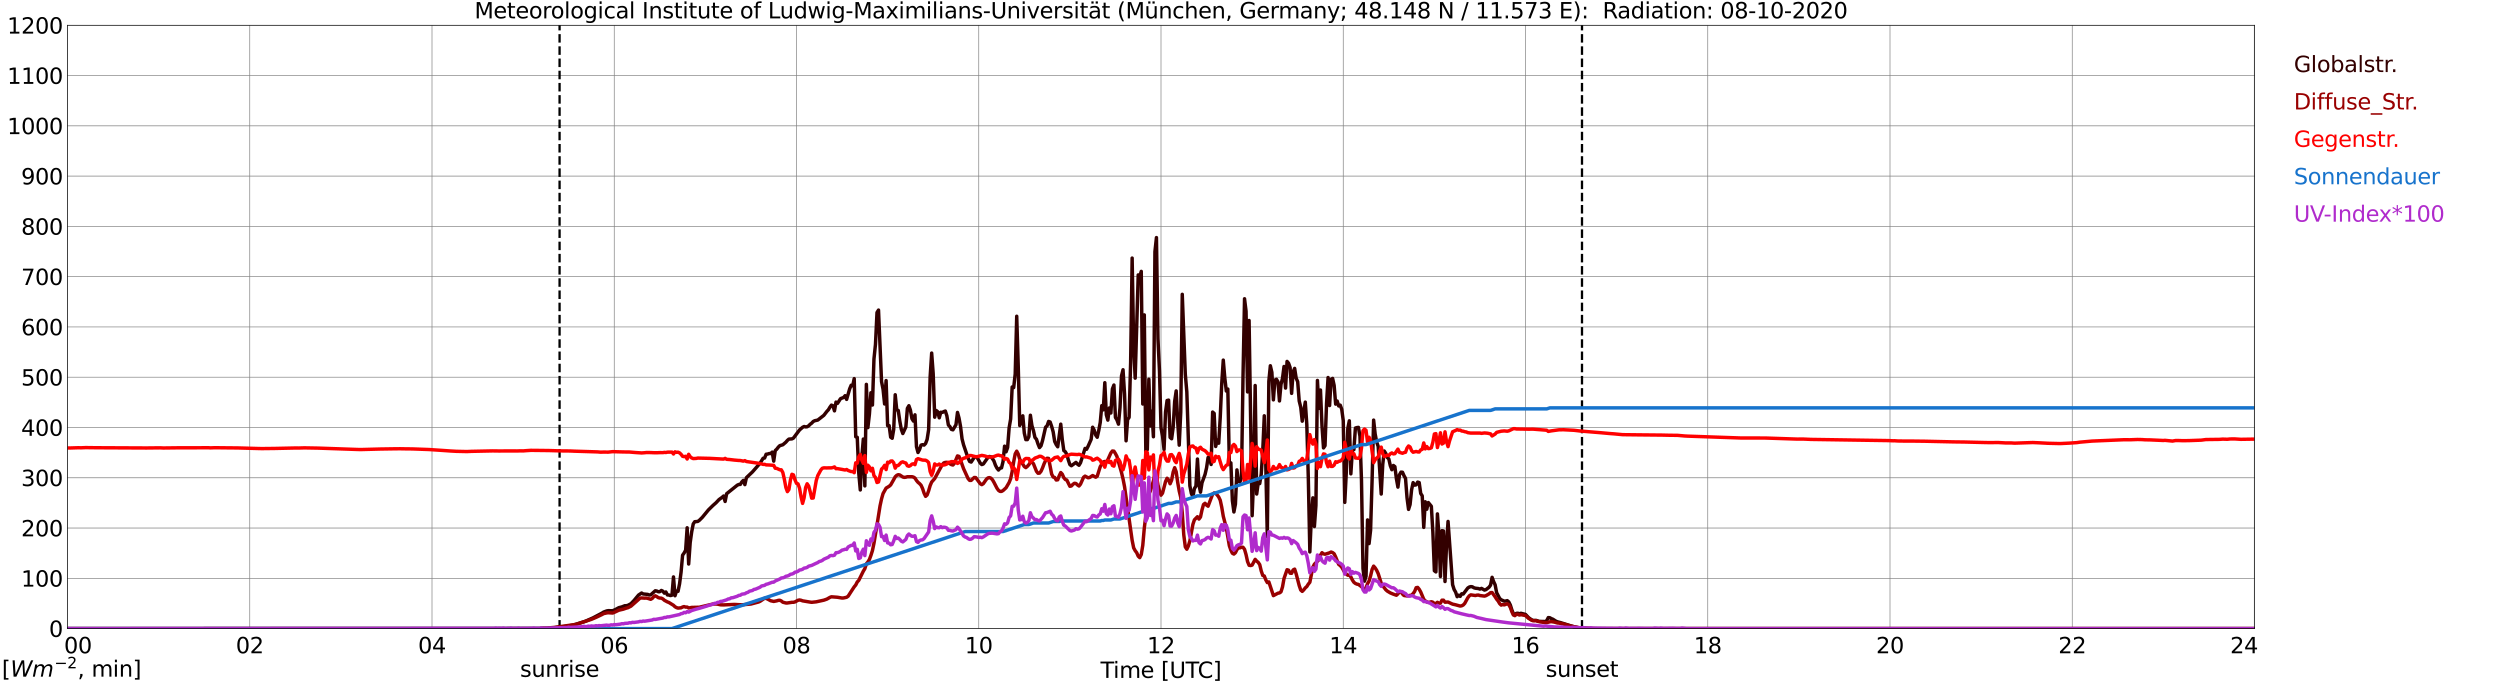 <?xml version="1.0" encoding="utf-8" standalone="no"?>
<!DOCTYPE svg PUBLIC "-//W3C//DTD SVG 1.1//EN"
  "http://www.w3.org/Graphics/SVG/1.1/DTD/svg11.dtd">
<svg xmlns:xlink="http://www.w3.org/1999/xlink" width="1085.4pt" height="296.64pt" viewBox="0 0 1085.4 296.64" xmlns="http://www.w3.org/2000/svg" version="1.1">
 <defs>
  <style type="text/css">*{stroke-linejoin: round; stroke-linecap: butt}</style>
 </defs>
 <g id="figure_1">
  <g id="patch_1">
   <path d="M 0 296.64 
L 1085.4 296.64 
L 1085.4 0 
L 0 0 
z
" style="fill: #ffffff"/>
  </g>
  <g id="axes_1">
   <g id="patch_2">
    <path d="M 29.306 272.909 
L 978.814 272.909 
L 978.814 10.976 
L 29.306 10.976 
z
" style="fill: #ffffff"/>
   </g>
   <g id="patch_3">
    <path d="M 978.814 272.909 
L 978.814 272.909 
L 978.814 10.976 
L 978.814 10.976 
z
" clip-path="url(#p8978f9c2b7)" style="fill: #d3d3d3; opacity: 0.25; stroke: #d3d3d3; stroke-linejoin: miter"/>
   </g>
   <g id="matplotlib.axis_1">
    <g id="xtick_1">
     <g id="line2d_1">
      <path d="M 29.306 272.909 
L 29.306 10.976 
" clip-path="url(#p8978f9c2b7)" style="fill: none; stroke: #808080; stroke-width: 0.3; stroke-linecap: square"/>
     </g>
     <g id="line2d_2"/>
     <g id="text_1">
      <!--    00 -->
      <g transform="translate(18.733 283.627) scale(0.095 -0.095)">
       <defs>
        <path id="DejaVuSans-20" transform="scale(0.016)"/>
        <path id="DejaVuSans-30" d="M 2034 4250 
Q 1547 4250 1301 3770 
Q 1056 3291 1056 2328 
Q 1056 1369 1301 889 
Q 1547 409 2034 409 
Q 2525 409 2770 889 
Q 3016 1369 3016 2328 
Q 3016 3291 2770 3770 
Q 2525 4250 2034 4250 
z
M 2034 4750 
Q 2819 4750 3233 4129 
Q 3647 3509 3647 2328 
Q 3647 1150 3233 529 
Q 2819 -91 2034 -91 
Q 1250 -91 836 529 
Q 422 1150 422 2328 
Q 422 3509 836 4129 
Q 1250 4750 2034 4750 
z
" transform="scale(0.016)"/>
       </defs>
       <use xlink:href="#DejaVuSans-20"/>
       <use xlink:href="#DejaVuSans-20" transform="translate(31.787 0)"/>
       <use xlink:href="#DejaVuSans-20" transform="translate(63.574 0)"/>
       <use xlink:href="#DejaVuSans-30" transform="translate(95.361 0)"/>
       <use xlink:href="#DejaVuSans-30" transform="translate(158.984 0)"/>
      </g>
     </g>
    </g>
    <g id="xtick_2">
     <g id="line2d_3">
      <path d="M 108.431 272.909 
L 108.431 10.976 
" clip-path="url(#p8978f9c2b7)" style="fill: none; stroke: #808080; stroke-width: 0.3; stroke-linecap: square"/>
     </g>
     <g id="line2d_4"/>
     <g id="text_2">
      <!-- 02 -->
      <g transform="translate(102.387 283.627) scale(0.095 -0.095)">
       <defs>
        <path id="DejaVuSans-32" d="M 1228 531 
L 3431 531 
L 3431 0 
L 469 0 
L 469 531 
Q 828 903 1448 1529 
Q 2069 2156 2228 2338 
Q 2531 2678 2651 2914 
Q 2772 3150 2772 3378 
Q 2772 3750 2511 3984 
Q 2250 4219 1831 4219 
Q 1534 4219 1204 4116 
Q 875 4013 500 3803 
L 500 4441 
Q 881 4594 1212 4672 
Q 1544 4750 1819 4750 
Q 2544 4750 2975 4387 
Q 3406 4025 3406 3419 
Q 3406 3131 3298 2873 
Q 3191 2616 2906 2266 
Q 2828 2175 2409 1742 
Q 1991 1309 1228 531 
z
" transform="scale(0.016)"/>
       </defs>
       <use xlink:href="#DejaVuSans-30"/>
       <use xlink:href="#DejaVuSans-32" transform="translate(63.623 0)"/>
      </g>
     </g>
    </g>
    <g id="xtick_3">
     <g id="line2d_5">
      <path d="M 187.557 272.909 
L 187.557 10.976 
" clip-path="url(#p8978f9c2b7)" style="fill: none; stroke: #808080; stroke-width: 0.3; stroke-linecap: square"/>
     </g>
     <g id="line2d_6"/>
     <g id="text_3">
      <!-- 04 -->
      <g transform="translate(181.513 283.627) scale(0.095 -0.095)">
       <defs>
        <path id="DejaVuSans-34" d="M 2419 4116 
L 825 1625 
L 2419 1625 
L 2419 4116 
z
M 2253 4666 
L 3047 4666 
L 3047 1625 
L 3713 1625 
L 3713 1100 
L 3047 1100 
L 3047 0 
L 2419 0 
L 2419 1100 
L 313 1100 
L 313 1709 
L 2253 4666 
z
" transform="scale(0.016)"/>
       </defs>
       <use xlink:href="#DejaVuSans-30"/>
       <use xlink:href="#DejaVuSans-34" transform="translate(63.623 0)"/>
      </g>
     </g>
    </g>
    <g id="xtick_4">
     <g id="line2d_7">
      <path d="M 266.683 272.909 
L 266.683 10.976 
" clip-path="url(#p8978f9c2b7)" style="fill: none; stroke: #808080; stroke-width: 0.3; stroke-linecap: square"/>
     </g>
     <g id="line2d_8"/>
     <g id="text_4">
      <!-- 06 -->
      <g transform="translate(260.638 283.627) scale(0.095 -0.095)">
       <defs>
        <path id="DejaVuSans-36" d="M 2113 2584 
Q 1688 2584 1439 2293 
Q 1191 2003 1191 1497 
Q 1191 994 1439 701 
Q 1688 409 2113 409 
Q 2538 409 2786 701 
Q 3034 994 3034 1497 
Q 3034 2003 2786 2293 
Q 2538 2584 2113 2584 
z
M 3366 4563 
L 3366 3988 
Q 3128 4100 2886 4159 
Q 2644 4219 2406 4219 
Q 1781 4219 1451 3797 
Q 1122 3375 1075 2522 
Q 1259 2794 1537 2939 
Q 1816 3084 2150 3084 
Q 2853 3084 3261 2657 
Q 3669 2231 3669 1497 
Q 3669 778 3244 343 
Q 2819 -91 2113 -91 
Q 1303 -91 875 529 
Q 447 1150 447 2328 
Q 447 3434 972 4092 
Q 1497 4750 2381 4750 
Q 2619 4750 2861 4703 
Q 3103 4656 3366 4563 
z
" transform="scale(0.016)"/>
       </defs>
       <use xlink:href="#DejaVuSans-30"/>
       <use xlink:href="#DejaVuSans-36" transform="translate(63.623 0)"/>
      </g>
     </g>
    </g>
    <g id="xtick_5">
     <g id="line2d_9">
      <path d="M 345.808 272.909 
L 345.808 10.976 
" clip-path="url(#p8978f9c2b7)" style="fill: none; stroke: #808080; stroke-width: 0.3; stroke-linecap: square"/>
     </g>
     <g id="line2d_10"/>
     <g id="text_5">
      <!-- 08 -->
      <g transform="translate(339.764 283.627) scale(0.095 -0.095)">
       <defs>
        <path id="DejaVuSans-38" d="M 2034 2216 
Q 1584 2216 1326 1975 
Q 1069 1734 1069 1313 
Q 1069 891 1326 650 
Q 1584 409 2034 409 
Q 2484 409 2743 651 
Q 3003 894 3003 1313 
Q 3003 1734 2745 1975 
Q 2488 2216 2034 2216 
z
M 1403 2484 
Q 997 2584 770 2862 
Q 544 3141 544 3541 
Q 544 4100 942 4425 
Q 1341 4750 2034 4750 
Q 2731 4750 3128 4425 
Q 3525 4100 3525 3541 
Q 3525 3141 3298 2862 
Q 3072 2584 2669 2484 
Q 3125 2378 3379 2068 
Q 3634 1759 3634 1313 
Q 3634 634 3220 271 
Q 2806 -91 2034 -91 
Q 1263 -91 848 271 
Q 434 634 434 1313 
Q 434 1759 690 2068 
Q 947 2378 1403 2484 
z
M 1172 3481 
Q 1172 3119 1398 2916 
Q 1625 2713 2034 2713 
Q 2441 2713 2670 2916 
Q 2900 3119 2900 3481 
Q 2900 3844 2670 4047 
Q 2441 4250 2034 4250 
Q 1625 4250 1398 4047 
Q 1172 3844 1172 3481 
z
" transform="scale(0.016)"/>
       </defs>
       <use xlink:href="#DejaVuSans-30"/>
       <use xlink:href="#DejaVuSans-38" transform="translate(63.623 0)"/>
      </g>
     </g>
    </g>
    <g id="xtick_6">
     <g id="line2d_11">
      <path d="M 424.934 272.909 
L 424.934 10.976 
" clip-path="url(#p8978f9c2b7)" style="fill: none; stroke: #808080; stroke-width: 0.3; stroke-linecap: square"/>
     </g>
     <g id="line2d_12"/>
     <g id="text_6">
      <!-- 10 -->
      <g transform="translate(418.89 283.627) scale(0.095 -0.095)">
       <defs>
        <path id="DejaVuSans-31" d="M 794 531 
L 1825 531 
L 1825 4091 
L 703 3866 
L 703 4441 
L 1819 4666 
L 2450 4666 
L 2450 531 
L 3481 531 
L 3481 0 
L 794 0 
L 794 531 
z
" transform="scale(0.016)"/>
       </defs>
       <use xlink:href="#DejaVuSans-31"/>
       <use xlink:href="#DejaVuSans-30" transform="translate(63.623 0)"/>
      </g>
     </g>
    </g>
    <g id="xtick_7">
     <g id="line2d_13">
      <path d="M 504.06 272.909 
L 504.06 10.976 
" clip-path="url(#p8978f9c2b7)" style="fill: none; stroke: #808080; stroke-width: 0.3; stroke-linecap: square"/>
     </g>
     <g id="line2d_14"/>
     <g id="text_7">
      <!-- 12 -->
      <g transform="translate(498.015 283.627) scale(0.095 -0.095)">
       <use xlink:href="#DejaVuSans-31"/>
       <use xlink:href="#DejaVuSans-32" transform="translate(63.623 0)"/>
      </g>
     </g>
    </g>
    <g id="xtick_8">
     <g id="line2d_15">
      <path d="M 583.185 272.909 
L 583.185 10.976 
" clip-path="url(#p8978f9c2b7)" style="fill: none; stroke: #808080; stroke-width: 0.3; stroke-linecap: square"/>
     </g>
     <g id="line2d_16"/>
     <g id="text_8">
      <!-- 14 -->
      <g transform="translate(577.141 283.627) scale(0.095 -0.095)">
       <use xlink:href="#DejaVuSans-31"/>
       <use xlink:href="#DejaVuSans-34" transform="translate(63.623 0)"/>
      </g>
     </g>
    </g>
    <g id="xtick_9">
     <g id="line2d_17">
      <path d="M 662.311 272.909 
L 662.311 10.976 
" clip-path="url(#p8978f9c2b7)" style="fill: none; stroke: #808080; stroke-width: 0.3; stroke-linecap: square"/>
     </g>
     <g id="line2d_18"/>
     <g id="text_9">
      <!-- 16 -->
      <g transform="translate(656.267 283.627) scale(0.095 -0.095)">
       <use xlink:href="#DejaVuSans-31"/>
       <use xlink:href="#DejaVuSans-36" transform="translate(63.623 0)"/>
      </g>
     </g>
    </g>
    <g id="xtick_10">
     <g id="line2d_19">
      <path d="M 741.437 272.909 
L 741.437 10.976 
" clip-path="url(#p8978f9c2b7)" style="fill: none; stroke: #808080; stroke-width: 0.3; stroke-linecap: square"/>
     </g>
     <g id="line2d_20"/>
     <g id="text_10">
      <!-- 18 -->
      <g transform="translate(735.392 283.627) scale(0.095 -0.095)">
       <use xlink:href="#DejaVuSans-31"/>
       <use xlink:href="#DejaVuSans-38" transform="translate(63.623 0)"/>
      </g>
     </g>
    </g>
    <g id="xtick_11">
     <g id="line2d_21">
      <path d="M 820.562 272.909 
L 820.562 10.976 
" clip-path="url(#p8978f9c2b7)" style="fill: none; stroke: #808080; stroke-width: 0.3; stroke-linecap: square"/>
     </g>
     <g id="line2d_22"/>
     <g id="text_11">
      <!-- 20 -->
      <g transform="translate(814.518 283.627) scale(0.095 -0.095)">
       <use xlink:href="#DejaVuSans-32"/>
       <use xlink:href="#DejaVuSans-30" transform="translate(63.623 0)"/>
      </g>
     </g>
    </g>
    <g id="xtick_12">
     <g id="line2d_23">
      <path d="M 899.688 272.909 
L 899.688 10.976 
" clip-path="url(#p8978f9c2b7)" style="fill: none; stroke: #808080; stroke-width: 0.3; stroke-linecap: square"/>
     </g>
     <g id="line2d_24"/>
     <g id="text_12">
      <!-- 22 -->
      <g transform="translate(893.644 283.627) scale(0.095 -0.095)">
       <use xlink:href="#DejaVuSans-32"/>
       <use xlink:href="#DejaVuSans-32" transform="translate(63.623 0)"/>
      </g>
     </g>
    </g>
    <g id="xtick_13">
     <g id="line2d_25">
      <path d="M 978.814 272.909 
L 978.814 10.976 
" clip-path="url(#p8978f9c2b7)" style="fill: none; stroke: #808080; stroke-width: 0.3; stroke-linecap: square"/>
     </g>
     <g id="line2d_26"/>
     <g id="text_13">
      <!-- 24    -->
      <g transform="translate(968.241 283.627) scale(0.095 -0.095)">
       <use xlink:href="#DejaVuSans-32"/>
       <use xlink:href="#DejaVuSans-34" transform="translate(63.623 0)"/>
       <use xlink:href="#DejaVuSans-20" transform="translate(127.246 0)"/>
       <use xlink:href="#DejaVuSans-20" transform="translate(159.033 0)"/>
       <use xlink:href="#DejaVuSans-20" transform="translate(190.82 0)"/>
      </g>
     </g>
    </g>
    <g id="text_14">
     <!-- Time [UTC] -->
     <g transform="translate(477.806 294.322) scale(0.095 -0.095)">
      <defs>
       <path id="DejaVuSans-54" d="M -19 4666 
L 3928 4666 
L 3928 4134 
L 2272 4134 
L 2272 0 
L 1638 0 
L 1638 4134 
L -19 4134 
L -19 4666 
z
" transform="scale(0.016)"/>
       <path id="DejaVuSans-69" d="M 603 3500 
L 1178 3500 
L 1178 0 
L 603 0 
L 603 3500 
z
M 603 4863 
L 1178 4863 
L 1178 4134 
L 603 4134 
L 603 4863 
z
" transform="scale(0.016)"/>
       <path id="DejaVuSans-6d" d="M 3328 2828 
Q 3544 3216 3844 3400 
Q 4144 3584 4550 3584 
Q 5097 3584 5394 3201 
Q 5691 2819 5691 2113 
L 5691 0 
L 5113 0 
L 5113 2094 
Q 5113 2597 4934 2840 
Q 4756 3084 4391 3084 
Q 3944 3084 3684 2787 
Q 3425 2491 3425 1978 
L 3425 0 
L 2847 0 
L 2847 2094 
Q 2847 2600 2669 2842 
Q 2491 3084 2119 3084 
Q 1678 3084 1418 2786 
Q 1159 2488 1159 1978 
L 1159 0 
L 581 0 
L 581 3500 
L 1159 3500 
L 1159 2956 
Q 1356 3278 1631 3431 
Q 1906 3584 2284 3584 
Q 2666 3584 2933 3390 
Q 3200 3197 3328 2828 
z
" transform="scale(0.016)"/>
       <path id="DejaVuSans-65" d="M 3597 1894 
L 3597 1613 
L 953 1613 
Q 991 1019 1311 708 
Q 1631 397 2203 397 
Q 2534 397 2845 478 
Q 3156 559 3463 722 
L 3463 178 
Q 3153 47 2828 -22 
Q 2503 -91 2169 -91 
Q 1331 -91 842 396 
Q 353 884 353 1716 
Q 353 2575 817 3079 
Q 1281 3584 2069 3584 
Q 2775 3584 3186 3129 
Q 3597 2675 3597 1894 
z
M 3022 2063 
Q 3016 2534 2758 2815 
Q 2500 3097 2075 3097 
Q 1594 3097 1305 2825 
Q 1016 2553 972 2059 
L 3022 2063 
z
" transform="scale(0.016)"/>
       <path id="DejaVuSans-5b" d="M 550 4863 
L 1875 4863 
L 1875 4416 
L 1125 4416 
L 1125 -397 
L 1875 -397 
L 1875 -844 
L 550 -844 
L 550 4863 
z
" transform="scale(0.016)"/>
       <path id="DejaVuSans-55" d="M 556 4666 
L 1191 4666 
L 1191 1831 
Q 1191 1081 1462 751 
Q 1734 422 2344 422 
Q 2950 422 3222 751 
Q 3494 1081 3494 1831 
L 3494 4666 
L 4128 4666 
L 4128 1753 
Q 4128 841 3676 375 
Q 3225 -91 2344 -91 
Q 1459 -91 1007 375 
Q 556 841 556 1753 
L 556 4666 
z
" transform="scale(0.016)"/>
       <path id="DejaVuSans-43" d="M 4122 4306 
L 4122 3641 
Q 3803 3938 3442 4084 
Q 3081 4231 2675 4231 
Q 1875 4231 1450 3742 
Q 1025 3253 1025 2328 
Q 1025 1406 1450 917 
Q 1875 428 2675 428 
Q 3081 428 3442 575 
Q 3803 722 4122 1019 
L 4122 359 
Q 3791 134 3420 21 
Q 3050 -91 2638 -91 
Q 1578 -91 968 557 
Q 359 1206 359 2328 
Q 359 3453 968 4101 
Q 1578 4750 2638 4750 
Q 3056 4750 3426 4639 
Q 3797 4528 4122 4306 
z
" transform="scale(0.016)"/>
       <path id="DejaVuSans-5d" d="M 1947 4863 
L 1947 -844 
L 622 -844 
L 622 -397 
L 1369 -397 
L 1369 4416 
L 622 4416 
L 622 4863 
L 1947 4863 
z
" transform="scale(0.016)"/>
      </defs>
      <use xlink:href="#DejaVuSans-54"/>
      <use xlink:href="#DejaVuSans-69" transform="translate(57.959 0)"/>
      <use xlink:href="#DejaVuSans-6d" transform="translate(85.742 0)"/>
      <use xlink:href="#DejaVuSans-65" transform="translate(183.154 0)"/>
      <use xlink:href="#DejaVuSans-20" transform="translate(244.678 0)"/>
      <use xlink:href="#DejaVuSans-5b" transform="translate(276.465 0)"/>
      <use xlink:href="#DejaVuSans-55" transform="translate(315.479 0)"/>
      <use xlink:href="#DejaVuSans-54" transform="translate(388.672 0)"/>
      <use xlink:href="#DejaVuSans-43" transform="translate(443.881 0)"/>
      <use xlink:href="#DejaVuSans-5d" transform="translate(513.705 0)"/>
     </g>
    </g>
   </g>
   <g id="matplotlib.axis_2">
    <g id="ytick_1">
     <g id="line2d_27">
      <path d="M 29.306 272.909 
L 978.814 272.909 
" clip-path="url(#p8978f9c2b7)" style="fill: none; stroke: #808080; stroke-width: 0.3; stroke-linecap: square"/>
     </g>
     <g id="line2d_28"/>
     <g id="text_15">
      <!-- 0 -->
      <g transform="translate(21.261 276.518) scale(0.095 -0.095)">
       <use xlink:href="#DejaVuSans-30"/>
      </g>
     </g>
    </g>
    <g id="ytick_2">
     <g id="line2d_29">
      <path d="M 29.306 251.081 
L 978.814 251.081 
" clip-path="url(#p8978f9c2b7)" style="fill: none; stroke: #808080; stroke-width: 0.3; stroke-linecap: square"/>
     </g>
     <g id="line2d_30"/>
     <g id="text_16">
      <!-- 100 -->
      <g transform="translate(9.173 254.69) scale(0.095 -0.095)">
       <use xlink:href="#DejaVuSans-31"/>
       <use xlink:href="#DejaVuSans-30" transform="translate(63.623 0)"/>
       <use xlink:href="#DejaVuSans-30" transform="translate(127.246 0)"/>
      </g>
     </g>
    </g>
    <g id="ytick_3">
     <g id="line2d_31">
      <path d="M 29.306 229.253 
L 978.814 229.253 
" clip-path="url(#p8978f9c2b7)" style="fill: none; stroke: #808080; stroke-width: 0.3; stroke-linecap: square"/>
     </g>
     <g id="line2d_32"/>
     <g id="text_17">
      <!-- 200 -->
      <g transform="translate(9.173 232.863) scale(0.095 -0.095)">
       <use xlink:href="#DejaVuSans-32"/>
       <use xlink:href="#DejaVuSans-30" transform="translate(63.623 0)"/>
       <use xlink:href="#DejaVuSans-30" transform="translate(127.246 0)"/>
      </g>
     </g>
    </g>
    <g id="ytick_4">
     <g id="line2d_33">
      <path d="M 29.306 207.426 
L 978.814 207.426 
" clip-path="url(#p8978f9c2b7)" style="fill: none; stroke: #808080; stroke-width: 0.3; stroke-linecap: square"/>
     </g>
     <g id="line2d_34"/>
     <g id="text_18">
      <!-- 300 -->
      <g transform="translate(9.173 211.035) scale(0.095 -0.095)">
       <defs>
        <path id="DejaVuSans-33" d="M 2597 2516 
Q 3050 2419 3304 2112 
Q 3559 1806 3559 1356 
Q 3559 666 3084 287 
Q 2609 -91 1734 -91 
Q 1441 -91 1130 -33 
Q 819 25 488 141 
L 488 750 
Q 750 597 1062 519 
Q 1375 441 1716 441 
Q 2309 441 2620 675 
Q 2931 909 2931 1356 
Q 2931 1769 2642 2001 
Q 2353 2234 1838 2234 
L 1294 2234 
L 1294 2753 
L 1863 2753 
Q 2328 2753 2575 2939 
Q 2822 3125 2822 3475 
Q 2822 3834 2567 4026 
Q 2313 4219 1838 4219 
Q 1578 4219 1281 4162 
Q 984 4106 628 3988 
L 628 4550 
Q 988 4650 1302 4700 
Q 1616 4750 1894 4750 
Q 2613 4750 3031 4423 
Q 3450 4097 3450 3541 
Q 3450 3153 3228 2886 
Q 3006 2619 2597 2516 
z
" transform="scale(0.016)"/>
       </defs>
       <use xlink:href="#DejaVuSans-33"/>
       <use xlink:href="#DejaVuSans-30" transform="translate(63.623 0)"/>
       <use xlink:href="#DejaVuSans-30" transform="translate(127.246 0)"/>
      </g>
     </g>
    </g>
    <g id="ytick_5">
     <g id="line2d_35">
      <path d="M 29.306 185.598 
L 978.814 185.598 
" clip-path="url(#p8978f9c2b7)" style="fill: none; stroke: #808080; stroke-width: 0.3; stroke-linecap: square"/>
     </g>
     <g id="line2d_36"/>
     <g id="text_19">
      <!-- 400 -->
      <g transform="translate(9.173 189.207) scale(0.095 -0.095)">
       <use xlink:href="#DejaVuSans-34"/>
       <use xlink:href="#DejaVuSans-30" transform="translate(63.623 0)"/>
       <use xlink:href="#DejaVuSans-30" transform="translate(127.246 0)"/>
      </g>
     </g>
    </g>
    <g id="ytick_6">
     <g id="line2d_37">
      <path d="M 29.306 163.77 
L 978.814 163.77 
" clip-path="url(#p8978f9c2b7)" style="fill: none; stroke: #808080; stroke-width: 0.3; stroke-linecap: square"/>
     </g>
     <g id="line2d_38"/>
     <g id="text_20">
      <!-- 500 -->
      <g transform="translate(9.173 167.379) scale(0.095 -0.095)">
       <defs>
        <path id="DejaVuSans-35" d="M 691 4666 
L 3169 4666 
L 3169 4134 
L 1269 4134 
L 1269 2991 
Q 1406 3038 1543 3061 
Q 1681 3084 1819 3084 
Q 2600 3084 3056 2656 
Q 3513 2228 3513 1497 
Q 3513 744 3044 326 
Q 2575 -91 1722 -91 
Q 1428 -91 1123 -41 
Q 819 9 494 109 
L 494 744 
Q 775 591 1075 516 
Q 1375 441 1709 441 
Q 2250 441 2565 725 
Q 2881 1009 2881 1497 
Q 2881 1984 2565 2268 
Q 2250 2553 1709 2553 
Q 1456 2553 1204 2497 
Q 953 2441 691 2322 
L 691 4666 
z
" transform="scale(0.016)"/>
       </defs>
       <use xlink:href="#DejaVuSans-35"/>
       <use xlink:href="#DejaVuSans-30" transform="translate(63.623 0)"/>
       <use xlink:href="#DejaVuSans-30" transform="translate(127.246 0)"/>
      </g>
     </g>
    </g>
    <g id="ytick_7">
     <g id="line2d_39">
      <path d="M 29.306 141.942 
L 978.814 141.942 
" clip-path="url(#p8978f9c2b7)" style="fill: none; stroke: #808080; stroke-width: 0.3; stroke-linecap: square"/>
     </g>
     <g id="line2d_40"/>
     <g id="text_21">
      <!-- 600 -->
      <g transform="translate(9.173 145.551) scale(0.095 -0.095)">
       <use xlink:href="#DejaVuSans-36"/>
       <use xlink:href="#DejaVuSans-30" transform="translate(63.623 0)"/>
       <use xlink:href="#DejaVuSans-30" transform="translate(127.246 0)"/>
      </g>
     </g>
    </g>
    <g id="ytick_8">
     <g id="line2d_41">
      <path d="M 29.306 120.114 
L 978.814 120.114 
" clip-path="url(#p8978f9c2b7)" style="fill: none; stroke: #808080; stroke-width: 0.3; stroke-linecap: square"/>
     </g>
     <g id="line2d_42"/>
     <g id="text_22">
      <!-- 700 -->
      <g transform="translate(9.173 123.724) scale(0.095 -0.095)">
       <defs>
        <path id="DejaVuSans-37" d="M 525 4666 
L 3525 4666 
L 3525 4397 
L 1831 0 
L 1172 0 
L 2766 4134 
L 525 4134 
L 525 4666 
z
" transform="scale(0.016)"/>
       </defs>
       <use xlink:href="#DejaVuSans-37"/>
       <use xlink:href="#DejaVuSans-30" transform="translate(63.623 0)"/>
       <use xlink:href="#DejaVuSans-30" transform="translate(127.246 0)"/>
      </g>
     </g>
    </g>
    <g id="ytick_9">
     <g id="line2d_43">
      <path d="M 29.306 98.287 
L 978.814 98.287 
" clip-path="url(#p8978f9c2b7)" style="fill: none; stroke: #808080; stroke-width: 0.3; stroke-linecap: square"/>
     </g>
     <g id="line2d_44"/>
     <g id="text_23">
      <!-- 800 -->
      <g transform="translate(9.173 101.896) scale(0.095 -0.095)">
       <use xlink:href="#DejaVuSans-38"/>
       <use xlink:href="#DejaVuSans-30" transform="translate(63.623 0)"/>
       <use xlink:href="#DejaVuSans-30" transform="translate(127.246 0)"/>
      </g>
     </g>
    </g>
    <g id="ytick_10">
     <g id="line2d_45">
      <path d="M 29.306 76.459 
L 978.814 76.459 
" clip-path="url(#p8978f9c2b7)" style="fill: none; stroke: #808080; stroke-width: 0.3; stroke-linecap: square"/>
     </g>
     <g id="line2d_46"/>
     <g id="text_24">
      <!-- 900 -->
      <g transform="translate(9.173 80.068) scale(0.095 -0.095)">
       <defs>
        <path id="DejaVuSans-39" d="M 703 97 
L 703 672 
Q 941 559 1184 500 
Q 1428 441 1663 441 
Q 2288 441 2617 861 
Q 2947 1281 2994 2138 
Q 2813 1869 2534 1725 
Q 2256 1581 1919 1581 
Q 1219 1581 811 2004 
Q 403 2428 403 3163 
Q 403 3881 828 4315 
Q 1253 4750 1959 4750 
Q 2769 4750 3195 4129 
Q 3622 3509 3622 2328 
Q 3622 1225 3098 567 
Q 2575 -91 1691 -91 
Q 1453 -91 1209 -44 
Q 966 3 703 97 
z
M 1959 2075 
Q 2384 2075 2632 2365 
Q 2881 2656 2881 3163 
Q 2881 3666 2632 3958 
Q 2384 4250 1959 4250 
Q 1534 4250 1286 3958 
Q 1038 3666 1038 3163 
Q 1038 2656 1286 2365 
Q 1534 2075 1959 2075 
z
" transform="scale(0.016)"/>
       </defs>
       <use xlink:href="#DejaVuSans-39"/>
       <use xlink:href="#DejaVuSans-30" transform="translate(63.623 0)"/>
       <use xlink:href="#DejaVuSans-30" transform="translate(127.246 0)"/>
      </g>
     </g>
    </g>
    <g id="ytick_11">
     <g id="line2d_47">
      <path d="M 29.306 54.631 
L 978.814 54.631 
" clip-path="url(#p8978f9c2b7)" style="fill: none; stroke: #808080; stroke-width: 0.3; stroke-linecap: square"/>
     </g>
     <g id="line2d_48"/>
     <g id="text_25">
      <!-- 1000 -->
      <g transform="translate(3.128 58.24) scale(0.095 -0.095)">
       <use xlink:href="#DejaVuSans-31"/>
       <use xlink:href="#DejaVuSans-30" transform="translate(63.623 0)"/>
       <use xlink:href="#DejaVuSans-30" transform="translate(127.246 0)"/>
       <use xlink:href="#DejaVuSans-30" transform="translate(190.869 0)"/>
      </g>
     </g>
    </g>
    <g id="ytick_12">
     <g id="line2d_49">
      <path d="M 29.306 32.803 
L 978.814 32.803 
" clip-path="url(#p8978f9c2b7)" style="fill: none; stroke: #808080; stroke-width: 0.3; stroke-linecap: square"/>
     </g>
     <g id="line2d_50"/>
     <g id="text_26">
      <!-- 1100 -->
      <g transform="translate(3.128 36.413) scale(0.095 -0.095)">
       <use xlink:href="#DejaVuSans-31"/>
       <use xlink:href="#DejaVuSans-31" transform="translate(63.623 0)"/>
       <use xlink:href="#DejaVuSans-30" transform="translate(127.246 0)"/>
       <use xlink:href="#DejaVuSans-30" transform="translate(190.869 0)"/>
      </g>
     </g>
    </g>
    <g id="ytick_13">
     <g id="line2d_51">
      <path d="M 29.306 10.976 
L 978.814 10.976 
" clip-path="url(#p8978f9c2b7)" style="fill: none; stroke: #808080; stroke-width: 0.3; stroke-linecap: square"/>
     </g>
     <g id="line2d_52"/>
     <g id="text_27">
      <!-- 1200 -->
      <g transform="translate(3.128 14.585) scale(0.095 -0.095)">
       <use xlink:href="#DejaVuSans-31"/>
       <use xlink:href="#DejaVuSans-32" transform="translate(63.623 0)"/>
       <use xlink:href="#DejaVuSans-30" transform="translate(127.246 0)"/>
       <use xlink:href="#DejaVuSans-30" transform="translate(190.869 0)"/>
      </g>
     </g>
    </g>
   </g>
   <g id="line2d_53">
    <path d="M 242.945 272.909 
L 242.945 10.976 
" clip-path="url(#p8978f9c2b7)" style="fill: none; stroke-dasharray: 3.7,1.6; stroke-dashoffset: 0; stroke: #000000"/>
   </g>
   <g id="line2d_54">
    <path d="M 686.84 272.909 
L 686.84 10.976 
" clip-path="url(#p8978f9c2b7)" style="fill: none; stroke-dasharray: 3.7,1.6; stroke-dashoffset: 0; stroke: #000000"/>
   </g>
   <g id="line2d_55">
    <path d="M 29.306 272.909 
L 237.67 272.863 
L 245.583 271.968 
L 248.88 271.379 
L 254.155 269.724 
L 255.473 269.133 
L 257.451 268.255 
L 261.408 266.162 
L 262.067 265.738 
L 263.386 265.249 
L 264.045 265.132 
L 266.023 265.149 
L 267.342 264.557 
L 268.661 263.833 
L 269.98 263.494 
L 271.298 262.971 
L 271.958 262.971 
L 272.617 262.803 
L 273.936 262.093 
L 275.255 260.725 
L 277.233 258.345 
L 278.552 257.468 
L 279.211 257.872 
L 281.189 258.059 
L 281.849 258.328 
L 282.508 258.26 
L 284.486 256.488 
L 285.145 256.606 
L 285.805 256.911 
L 286.464 256.894 
L 287.124 256.352 
L 287.783 256.673 
L 288.442 257.518 
L 289.102 257.012 
L 289.761 258.295 
L 290.42 258.328 
L 291.08 258.581 
L 291.739 258.396 
L 292.399 250.479 
L 293.058 258.649 
L 293.717 256.623 
L 294.377 256.726 
L 295.036 253.484 
L 295.696 248.385 
L 296.355 241.042 
L 297.014 240.097 
L 297.674 238.882 
L 298.333 229.14 
L 298.992 244.873 
L 299.652 235.572 
L 300.311 230.879 
L 300.971 227.485 
L 301.63 226.507 
L 302.949 226.389 
L 303.608 225.916 
L 304.927 224.6 
L 307.564 221.391 
L 309.543 219.45 
L 310.861 218.285 
L 312.18 216.883 
L 313.499 215.938 
L 314.158 215.349 
L 314.818 217.711 
L 315.477 214.351 
L 320.093 210.656 
L 320.752 210.335 
L 321.411 210.318 
L 322.071 209.237 
L 322.73 208.563 
L 323.39 210.403 
L 324.049 207.397 
L 326.686 204.883 
L 329.983 201.117 
L 331.302 198.974 
L 331.961 198.856 
L 332.621 197.217 
L 333.28 197.134 
L 333.94 196.913 
L 334.599 196.913 
L 335.258 196.289 
L 335.918 200.205 
L 336.577 195.615 
L 337.236 195.006 
L 337.896 194.146 
L 338.555 193.486 
L 339.874 193.098 
L 341.193 191.967 
L 341.852 191.207 
L 342.512 190.633 
L 343.83 190.548 
L 344.49 190.195 
L 345.808 188.422 
L 347.127 186.667 
L 348.446 185.519 
L 349.105 185.181 
L 349.765 185.334 
L 350.424 185.281 
L 351.083 184.877 
L 351.743 184.201 
L 352.402 183.712 
L 353.062 183.002 
L 353.721 182.666 
L 355.04 182.378 
L 356.359 181.348 
L 357.677 180.32 
L 358.996 178.615 
L 359.655 177.906 
L 360.315 176.79 
L 360.974 175.895 
L 361.634 176.166 
L 362.293 178.377 
L 362.952 174.579 
L 363.612 175.12 
L 364.93 173.077 
L 366.249 172.571 
L 366.909 171.794 
L 367.568 173.398 
L 368.887 168.823 
L 369.546 167.254 
L 370.206 167.507 
L 370.865 164.383 
L 371.524 189.621 
L 372.184 189.874 
L 372.843 205.404 
L 373.502 212.714 
L 374.162 198.467 
L 374.821 190.616 
L 375.481 210.959 
L 376.14 166.88 
L 376.799 185.655 
L 377.459 179.829 
L 378.118 170.528 
L 378.777 175.845 
L 379.437 155.892 
L 380.096 149.492 
L 380.756 135.684 
L 381.415 134.621 
L 382.734 165.7 
L 383.393 169.041 
L 384.053 175.389 
L 384.712 165.228 
L 385.371 184.792 
L 386.031 184.792 
L 386.69 189.806 
L 387.349 190.28 
L 388.009 186.429 
L 388.668 171.388 
L 389.328 177.906 
L 389.987 178.227 
L 390.646 182.749 
L 391.306 186.362 
L 391.965 188.219 
L 393.284 185.349 
L 393.943 177.297 
L 394.603 176.149 
L 395.262 178.041 
L 395.921 181.771 
L 396.581 182.817 
L 397.24 180.099 
L 397.899 193.96 
L 398.559 196.457 
L 399.218 195.191 
L 399.878 193.268 
L 400.537 193.048 
L 401.196 193.233 
L 401.856 192.541 
L 402.515 190.786 
L 403.175 186.547 
L 403.834 163.539 
L 404.493 153.293 
L 405.153 162.205 
L 405.812 181.13 
L 406.471 178.227 
L 407.131 178.766 
L 407.79 181.4 
L 408.45 178.986 
L 409.109 179.069 
L 409.768 178.698 
L 410.428 178.462 
L 411.087 180.521 
L 411.746 184.522 
L 412.406 185.216 
L 413.065 186.414 
L 413.725 186.615 
L 415.043 184.404 
L 415.703 179.069 
L 416.362 181.501 
L 417.022 185.131 
L 417.681 190.533 
L 418.34 193.133 
L 420.318 198.956 
L 420.978 200.34 
L 421.637 200.611 
L 422.956 198.603 
L 423.615 198.297 
L 424.275 198.703 
L 425.593 201.082 
L 426.253 201.691 
L 426.912 201.456 
L 428.89 198.653 
L 429.55 198.197 
L 430.209 198.315 
L 430.869 199.109 
L 431.528 200.155 
L 432.187 201.995 
L 432.847 203.261 
L 433.506 204.071 
L 434.165 203.278 
L 434.825 203.125 
L 435.484 200.375 
L 436.144 193.707 
L 436.803 196.154 
L 437.462 194.296 
L 438.122 185.772 
L 438.781 181.907 
L 439.44 168.013 
L 440.1 168.282 
L 440.759 162.373 
L 441.419 137.306 
L 442.078 158.896 
L 442.737 184.76 
L 443.397 182.935 
L 444.056 180.538 
L 444.716 188.069 
L 445.375 190.869 
L 446.034 190.869 
L 446.694 189.57 
L 447.353 180.285 
L 448.012 184.775 
L 448.672 186.921 
L 449.331 189.924 
L 449.991 190.719 
L 450.65 192.727 
L 451.309 194.331 
L 451.969 193.537 
L 452.628 191.275 
L 453.947 185.469 
L 454.606 184.877 
L 455.266 182.97 
L 455.925 183.223 
L 456.584 185.131 
L 457.244 187.51 
L 457.903 191.664 
L 458.563 193.03 
L 459.222 193.975 
L 460.541 184.151 
L 461.2 190.854 
L 461.859 195.615 
L 462.519 196.136 
L 463.178 197.284 
L 463.838 199.733 
L 464.497 201.709 
L 465.156 202.198 
L 467.134 200.762 
L 467.794 201.506 
L 468.453 201.995 
L 469.113 200.914 
L 471.091 194.685 
L 471.75 195.056 
L 472.409 193.74 
L 473.728 190.769 
L 474.388 185.484 
L 475.047 186.735 
L 475.706 188.896 
L 476.366 189.841 
L 477.025 186.953 
L 477.685 183.391 
L 478.344 176.116 
L 479.003 177.938 
L 479.663 166.156 
L 480.322 180.067 
L 480.981 182.396 
L 481.641 177.111 
L 482.3 179.307 
L 482.96 168.873 
L 483.619 167.169 
L 484.278 181.23 
L 484.938 182.328 
L 485.597 184.151 
L 486.256 177.043 
L 486.916 163.185 
L 487.575 160.533 
L 488.235 171.119 
L 488.894 191.376 
L 489.553 182.175 
L 490.213 181.215 
L 490.872 157.394 
L 491.532 112.051 
L 492.191 150.152 
L 492.85 164.18 
L 494.169 119.359 
L 494.828 120.187 
L 495.488 117.825 
L 496.147 175.406 
L 496.807 136.714 
L 497.466 196.239 
L 498.125 195.191 
L 498.785 164.637 
L 499.444 184.945 
L 500.103 178.512 
L 500.763 189.621 
L 501.422 109.281 
L 502.082 103.154 
L 502.741 147.028 
L 503.4 161.092 
L 504.06 185.722 
L 504.719 189.317 
L 505.379 195.176 
L 506.038 178.851 
L 506.697 173.887 
L 507.357 173.719 
L 508.016 189.909 
L 508.675 190.498 
L 509.335 185.552 
L 509.994 174.276 
L 510.654 169.718 
L 511.313 183.308 
L 511.972 193.268 
L 512.632 178.884 
L 513.291 127.785 
L 514.61 162.493 
L 515.269 170.139 
L 516.588 210.909 
L 517.247 214.234 
L 517.907 215.652 
L 518.566 212.108 
L 519.226 211.042 
L 519.885 199.295 
L 520.544 210.486 
L 521.204 213.694 
L 521.863 209.591 
L 523.182 205.978 
L 523.841 203.11 
L 524.501 198.635 
L 525.16 198.974 
L 525.819 201.656 
L 526.479 178.901 
L 527.138 179.493 
L 527.797 193.842 
L 528.457 190.989 
L 529.116 192.423 
L 529.776 181.247 
L 530.435 166.374 
L 531.094 156.346 
L 531.754 164.045 
L 532.413 169.768 
L 533.073 168.908 
L 533.732 201.438 
L 534.391 200.965 
L 535.051 217.39 
L 535.71 222.271 
L 536.369 218.876 
L 537.029 204.02 
L 537.688 209.017 
L 538.348 209.17 
L 539.007 207.312 
L 539.666 163.403 
L 540.326 129.708 
L 540.985 135.128 
L 541.644 170.157 
L 542.304 139.146 
L 543.623 223.89 
L 544.282 207.683 
L 544.941 167.372 
L 545.601 214.487 
L 546.26 209.726 
L 546.919 209.947 
L 547.579 205.843 
L 548.238 195.547 
L 548.898 180.521 
L 549.557 201.995 
L 550.216 233.091 
L 550.876 165.564 
L 551.535 158.795 
L 552.195 161.681 
L 552.854 173.601 
L 553.513 165.008 
L 554.173 164.669 
L 554.832 165.75 
L 555.491 174.073 
L 556.151 166.915 
L 556.81 164.281 
L 557.47 159.116 
L 558.129 168.485 
L 558.788 156.92 
L 559.448 157.698 
L 560.107 159.555 
L 560.766 170.781 
L 561.426 161.395 
L 562.085 159.944 
L 562.745 164.213 
L 563.404 165.717 
L 564.063 174.09 
L 564.723 176.79 
L 565.382 182.852 
L 566.701 174.579 
L 567.36 184.268 
L 568.02 207.768 
L 568.679 239.624 
L 569.338 224.414 
L 569.998 216.141 
L 570.657 228.583 
L 571.317 219.468 
L 571.976 165.176 
L 572.635 177.297 
L 573.295 169.33 
L 573.954 184.91 
L 574.613 194.466 
L 575.273 193.504 
L 575.932 175.171 
L 576.592 163.91 
L 577.251 176.066 
L 577.91 164.687 
L 578.57 164.298 
L 579.229 167.337 
L 579.889 175.457 
L 580.548 174.108 
L 581.207 176.251 
L 581.867 175.895 
L 582.526 177.703 
L 583.185 182.631 
L 583.845 218.117 
L 584.504 205.169 
L 585.164 186.026 
L 585.823 182.699 
L 586.482 205.725 
L 587.142 195.547 
L 587.801 195.209 
L 588.46 185.84 
L 589.12 185.637 
L 589.779 185.552 
L 590.439 189.385 
L 591.098 208.443 
L 591.757 246.849 
L 592.417 252.319 
L 593.076 250.175 
L 593.736 225.73 
L 594.395 235.994 
L 595.054 230.188 
L 595.714 208.224 
L 596.373 182.396 
L 597.032 188.405 
L 597.692 191.867 
L 598.351 193.825 
L 599.67 214.487 
L 600.329 201.656 
L 600.989 195.815 
L 601.648 196.863 
L 602.307 198.618 
L 602.967 199.242 
L 603.626 202.198 
L 604.286 203.935 
L 604.945 202.095 
L 605.604 202.602 
L 606.264 207.853 
L 606.923 211.483 
L 607.582 206.181 
L 608.242 204.983 
L 608.901 205.033 
L 609.561 206.535 
L 610.22 207.701 
L 610.879 216.192 
L 611.539 221.155 
L 612.198 219.044 
L 612.858 212.629 
L 613.517 209.541 
L 614.176 210.639 
L 614.836 210.486 
L 615.495 209.305 
L 616.154 209.523 
L 616.814 214.234 
L 617.473 215.281 
L 618.133 228.972 
L 618.792 217.846 
L 619.451 221.088 
L 620.111 218.184 
L 621.429 219.789 
L 622.089 230.98 
L 622.748 247.794 
L 623.408 248.3 
L 624.067 223.113 
L 624.726 232.314 
L 625.386 250.276 
L 626.045 230.391 
L 626.705 230.524 
L 627.364 252.471 
L 628.023 236.568 
L 628.683 226.389 
L 630.661 253.855 
L 631.32 255.931 
L 631.98 257.079 
L 632.639 259.055 
L 633.298 258.396 
L 633.958 258.919 
L 634.617 257.789 
L 635.276 257.907 
L 636.595 256.167 
L 637.255 255.289 
L 637.914 254.868 
L 638.573 254.683 
L 639.233 254.766 
L 639.892 255.172 
L 640.552 255.375 
L 641.87 255.525 
L 642.53 255.763 
L 643.189 255.458 
L 644.508 256.184 
L 645.167 255.981 
L 646.486 254.951 
L 647.145 254.023 
L 647.805 250.647 
L 648.464 252.487 
L 649.123 253.906 
L 649.783 257.333 
L 651.102 259.847 
L 651.761 260.406 
L 653.08 260.995 
L 653.739 260.945 
L 654.399 260.777 
L 655.058 261.351 
L 655.717 262.667 
L 656.377 264.778 
L 657.036 266.433 
L 657.695 266.854 
L 658.355 266.297 
L 659.014 266.245 
L 659.674 266.465 
L 660.333 266.262 
L 662.311 266.751 
L 663.63 268.153 
L 664.949 269.082 
L 665.608 269.336 
L 666.927 269.353 
L 668.246 269.774 
L 670.883 269.842 
L 671.542 269.436 
L 672.202 268.137 
L 672.861 268.187 
L 673.521 268.576 
L 674.18 268.829 
L 675.499 269.672 
L 676.158 269.96 
L 677.477 270.298 
L 683.411 272.171 
L 684.73 272.442 
L 685.389 272.712 
L 687.368 272.909 
L 978.154 272.909 
L 978.154 272.909 
" clip-path="url(#p8978f9c2b7)" style="fill: none; stroke: #330000; stroke-width: 1.5; stroke-linecap: square"/>
   </g>
   <g id="line2d_56">
    <path d="M 29.306 272.909 
L 234.373 272.909 
L 235.033 272.745 
L 237.67 272.66 
L 240.967 272.367 
L 250.198 271.064 
L 256.792 268.882 
L 258.77 268.043 
L 261.408 266.784 
L 262.067 266.406 
L 263.386 266.112 
L 264.045 266.029 
L 266.023 266.153 
L 267.342 265.566 
L 268.661 264.937 
L 270.639 264.475 
L 271.958 264.014 
L 272.617 263.846 
L 273.936 263.174 
L 277.892 259.69 
L 278.552 259.605 
L 279.87 259.69 
L 280.53 259.648 
L 281.189 259.773 
L 282.508 260.194 
L 283.167 259.817 
L 283.827 259.059 
L 284.486 258.681 
L 285.145 259.018 
L 285.805 259.48 
L 286.464 259.648 
L 287.124 259.69 
L 287.783 260.026 
L 288.442 260.613 
L 289.761 261.327 
L 290.42 261.578 
L 292.399 262.796 
L 293.058 263.425 
L 293.717 263.804 
L 294.377 264.014 
L 295.696 263.887 
L 296.355 263.551 
L 297.014 263.342 
L 297.674 263.593 
L 298.333 263.551 
L 298.992 263.97 
L 300.311 263.719 
L 303.608 263.636 
L 305.586 263.174 
L 309.543 262.25 
L 310.861 262.25 
L 311.521 262.292 
L 312.839 262.586 
L 314.158 262.628 
L 318.774 262.418 
L 322.071 262.586 
L 326.027 262.25 
L 329.324 261.368 
L 329.983 261.076 
L 331.961 259.731 
L 332.621 259.817 
L 333.28 260.109 
L 334.599 260.823 
L 335.918 261.117 
L 337.236 260.864 
L 337.896 260.655 
L 338.555 260.613 
L 339.215 260.908 
L 339.874 261.454 
L 341.193 261.788 
L 341.852 261.788 
L 343.83 261.495 
L 344.49 261.495 
L 345.149 261.327 
L 346.468 260.613 
L 347.127 260.487 
L 347.787 260.613 
L 348.446 260.864 
L 351.743 261.41 
L 352.402 261.495 
L 354.38 261.286 
L 357.677 260.572 
L 358.996 260.109 
L 360.315 259.354 
L 360.974 259.103 
L 363.612 259.312 
L 365.59 259.648 
L 366.249 259.605 
L 367.568 259.312 
L 368.227 258.85 
L 369.546 256.793 
L 370.865 254.779 
L 371.524 253.982 
L 372.184 252.679 
L 372.843 251.965 
L 374.821 247.979 
L 375.481 246.888 
L 376.14 244.788 
L 376.799 243.991 
L 377.459 242.9 
L 378.118 241.136 
L 378.777 239.036 
L 379.437 235.889 
L 380.756 227.955 
L 382.074 219.645 
L 382.734 216.58 
L 383.393 214.271 
L 384.712 211.92 
L 386.031 211.123 
L 386.69 210.536 
L 388.009 208.227 
L 388.668 207.009 
L 389.328 206.38 
L 389.987 206.085 
L 390.646 206.212 
L 391.965 207.094 
L 392.624 207.262 
L 393.284 207.177 
L 393.943 206.967 
L 395.262 206.967 
L 395.921 206.967 
L 396.581 207.135 
L 397.24 207.554 
L 397.899 208.604 
L 398.559 209.401 
L 399.218 209.947 
L 399.878 210.66 
L 400.537 212.088 
L 401.196 214.103 
L 401.856 215.489 
L 402.515 214.902 
L 403.175 213.096 
L 403.834 210.828 
L 404.493 209.277 
L 405.812 207.764 
L 409.109 201.72 
L 409.768 200.965 
L 410.428 200.755 
L 411.087 200.713 
L 411.746 200.965 
L 413.065 201.72 
L 413.725 201.888 
L 414.384 201.133 
L 415.703 197.941 
L 416.362 198.153 
L 417.022 199.79 
L 418.34 203.483 
L 420.318 207.808 
L 420.978 208.563 
L 421.637 208.563 
L 422.956 207.303 
L 423.615 207.345 
L 425.593 210.032 
L 426.253 210.409 
L 426.912 209.99 
L 428.231 208.1 
L 428.89 207.513 
L 429.55 207.345 
L 430.209 207.598 
L 430.869 208.268 
L 431.528 209.401 
L 432.847 211.964 
L 433.506 212.887 
L 434.165 213.347 
L 434.825 213.347 
L 435.484 212.97 
L 436.803 211.752 
L 438.122 209.486 
L 438.781 207.808 
L 439.44 204.743 
L 440.1 200.504 
L 440.759 197.062 
L 441.419 195.885 
L 442.078 197.145 
L 442.737 199.413 
L 444.716 202.56 
L 445.375 203.021 
L 446.034 202.475 
L 446.694 201.72 
L 447.353 200.755 
L 448.012 200.628 
L 448.672 201.301 
L 449.991 204.616 
L 450.65 205.457 
L 451.309 205.415 
L 451.969 204.616 
L 452.628 203.147 
L 453.287 201.384 
L 453.947 199.958 
L 454.606 198.95 
L 455.266 199.033 
L 456.584 205.834 
L 457.244 207.094 
L 457.903 207.303 
L 458.563 208.395 
L 459.222 208.31 
L 459.881 206.548 
L 460.541 205.162 
L 461.2 205.876 
L 461.859 207.386 
L 462.519 208.185 
L 463.178 208.436 
L 464.497 211.123 
L 465.156 210.997 
L 465.816 210.283 
L 466.475 209.822 
L 467.134 209.905 
L 467.794 210.536 
L 468.453 210.997 
L 469.113 210.2 
L 470.431 207.218 
L 471.091 206.716 
L 472.409 207.43 
L 473.069 207.303 
L 474.388 206.463 
L 475.706 207.177 
L 476.366 206.758 
L 477.685 202.602 
L 479.003 200.545 
L 479.663 200.336 
L 480.322 200.587 
L 480.981 199.578 
L 482.3 196.64 
L 482.96 195.802 
L 483.619 195.885 
L 484.278 196.935 
L 484.938 198.195 
L 486.916 205.162 
L 487.575 207.932 
L 488.235 211.291 
L 491.532 234.588 
L 492.191 237.862 
L 492.85 239.08 
L 493.51 239.96 
L 494.169 241.472 
L 494.828 242.101 
L 495.488 240.759 
L 496.147 236.771 
L 496.807 229.299 
L 498.125 218.385 
L 498.785 214.48 
L 499.444 213.179 
L 500.763 208.814 
L 501.422 205.961 
L 502.082 206.716 
L 502.741 210.536 
L 503.4 213.138 
L 504.06 214.984 
L 504.719 214.103 
L 506.038 209.067 
L 506.697 207.639 
L 507.357 208.353 
L 508.016 210.032 
L 508.675 208.478 
L 509.335 204.952 
L 509.994 203.064 
L 510.654 204.826 
L 511.313 209.486 
L 511.972 213.179 
L 512.632 215.949 
L 513.291 222.624 
L 513.95 232.237 
L 514.61 237.443 
L 515.269 238.449 
L 515.929 237.065 
L 516.588 234.839 
L 517.907 227.662 
L 518.566 225.689 
L 519.885 224.346 
L 520.544 225.353 
L 521.204 224.471 
L 521.863 221.365 
L 522.522 219.014 
L 523.182 218.512 
L 523.841 219.309 
L 524.501 219.769 
L 526.479 214.524 
L 527.138 214.02 
L 527.797 214.229 
L 528.457 214.902 
L 529.116 215.783 
L 529.776 217.167 
L 530.435 220.232 
L 531.094 224.135 
L 532.413 229.214 
L 533.732 236.939 
L 534.391 238.868 
L 535.051 240.213 
L 535.71 240.549 
L 536.369 239.96 
L 537.029 238.617 
L 537.688 237.862 
L 538.348 237.862 
L 539.007 237.567 
L 539.666 237.611 
L 540.326 238.491 
L 540.985 240.8 
L 541.644 243.823 
L 542.304 245.417 
L 542.963 245.543 
L 543.623 245.334 
L 544.941 242.856 
L 545.601 243.614 
L 546.26 244.159 
L 546.919 245.124 
L 547.579 247.894 
L 548.238 249.826 
L 548.898 250.077 
L 549.557 251.756 
L 550.216 252.932 
L 550.876 252.637 
L 552.854 258.599 
L 554.832 257.549 
L 555.491 257.422 
L 556.151 256.961 
L 556.81 254.82 
L 557.47 251.168 
L 558.788 247.348 
L 559.448 247.558 
L 560.107 248.859 
L 560.766 248.903 
L 561.426 247.434 
L 562.085 247.097 
L 562.745 249.154 
L 564.063 254.233 
L 564.723 256.165 
L 565.382 256.752 
L 566.042 256.08 
L 566.701 255.239 
L 567.36 254.652 
L 568.02 253.602 
L 568.679 252.805 
L 569.998 246.257 
L 570.657 244.956 
L 572.635 242.983 
L 573.295 241.051 
L 573.954 239.96 
L 574.613 240.464 
L 575.273 240.632 
L 577.251 240.003 
L 577.91 239.667 
L 578.57 239.918 
L 579.229 240.423 
L 579.889 241.809 
L 581.207 245.039 
L 581.867 245.543 
L 582.526 246.257 
L 583.845 248.525 
L 584.504 249.237 
L 585.164 249.741 
L 585.823 249.658 
L 586.482 250.455 
L 587.142 251.799 
L 587.801 252.805 
L 588.46 253.31 
L 589.12 253.602 
L 589.779 253.729 
L 591.098 254.694 
L 592.417 256.038 
L 593.076 255.156 
L 593.736 253.393 
L 594.395 252.26 
L 595.054 250.035 
L 595.714 247.222 
L 596.373 245.797 
L 597.032 246.552 
L 597.692 247.6 
L 598.351 249.027 
L 599.67 253.183 
L 600.329 254.316 
L 601.648 256.038 
L 602.307 256.625 
L 603.626 257.422 
L 604.945 257.968 
L 606.264 258.43 
L 606.923 257.843 
L 607.582 256.793 
L 608.242 256.92 
L 608.901 257.885 
L 609.561 258.557 
L 610.879 258.725 
L 612.858 258.389 
L 613.517 257.717 
L 614.176 256.793 
L 614.836 255.156 
L 615.495 255.03 
L 616.154 255.829 
L 616.814 257.003 
L 618.133 260.194 
L 618.792 260.864 
L 619.451 261.327 
L 620.111 261.537 
L 620.77 261.454 
L 621.429 261.242 
L 622.089 261.454 
L 622.748 262.041 
L 623.408 261.999 
L 624.067 261.495 
L 624.726 261.873 
L 625.386 261.873 
L 626.045 260.572 
L 626.705 260.572 
L 627.364 261.454 
L 628.683 261.368 
L 630.001 261.999 
L 630.661 262.292 
L 631.98 262.586 
L 633.958 263.132 
L 634.617 263.006 
L 635.276 262.669 
L 635.936 261.956 
L 637.255 259.522 
L 637.914 258.681 
L 638.573 258.262 
L 640.552 258.557 
L 641.211 258.389 
L 641.87 258.348 
L 642.53 258.557 
L 644.508 258.808 
L 645.167 258.599 
L 646.486 257.843 
L 647.145 257.298 
L 647.805 257.256 
L 649.123 259.103 
L 649.783 260.15 
L 650.442 260.949 
L 651.102 262.082 
L 651.761 262.713 
L 652.42 262.46 
L 653.08 262.628 
L 654.399 262.124 
L 655.058 262.545 
L 655.717 263.719 
L 656.377 265.566 
L 657.036 266.993 
L 657.695 267.288 
L 658.355 266.699 
L 659.014 266.742 
L 659.674 267.035 
L 660.333 266.867 
L 662.311 267.244 
L 663.63 268.462 
L 664.949 269.261 
L 665.608 269.512 
L 666.927 269.471 
L 667.586 269.763 
L 668.905 270.017 
L 670.224 270.226 
L 671.542 270.309 
L 672.861 269.973 
L 673.521 269.89 
L 674.839 270.1 
L 676.158 270.477 
L 676.817 270.519 
L 678.136 270.772 
L 679.455 271.064 
L 682.092 271.822 
L 682.752 271.905 
L 683.411 272.114 
L 684.73 272.324 
L 686.049 272.577 
L 692.643 272.909 
L 978.154 272.909 
L 978.154 272.909 
" clip-path="url(#p8978f9c2b7)" style="fill: none; stroke: #990000; stroke-width: 1.5; stroke-linecap: square"/>
   </g>
   <g id="line2d_57">
    <path d="M 29.306 194.488 
L 30.625 194.493 
L 33.921 194.39 
L 35.24 194.414 
L 37.218 194.331 
L 40.515 194.373 
L 42.493 194.392 
L 63.594 194.495 
L 69.528 194.431 
L 70.847 194.501 
L 76.781 194.427 
L 82.056 194.416 
L 90.628 194.39 
L 91.288 194.451 
L 93.266 194.379 
L 99.2 194.442 
L 103.156 194.475 
L 111.728 194.717 
L 113.707 194.765 
L 115.685 194.737 
L 118.982 194.706 
L 128.213 194.501 
L 129.532 194.517 
L 132.169 194.442 
L 138.104 194.552 
L 155.247 195.147 
L 156.566 195.18 
L 165.138 194.949 
L 171.732 194.846 
L 173.71 194.831 
L 176.348 194.877 
L 178.985 194.903 
L 186.238 195.165 
L 192.173 195.562 
L 195.47 195.794 
L 198.107 195.944 
L 202.723 196.047 
L 204.701 195.957 
L 213.932 195.759 
L 216.57 195.798 
L 223.164 195.769 
L 224.482 195.794 
L 225.801 195.735 
L 227.12 195.763 
L 228.439 195.656 
L 230.417 195.527 
L 231.736 195.532 
L 238.329 195.61 
L 243.604 195.761 
L 247.561 195.8 
L 249.539 195.887 
L 259.43 196.195 
L 260.748 196.311 
L 262.067 196.269 
L 264.045 196.293 
L 266.023 196.09 
L 270.639 196.219 
L 273.277 196.248 
L 275.914 196.475 
L 277.892 196.599 
L 278.552 196.651 
L 279.87 196.555 
L 280.53 196.477 
L 281.849 196.468 
L 283.827 196.549 
L 285.145 196.566 
L 286.464 196.509 
L 287.783 196.516 
L 288.442 196.405 
L 289.102 196.464 
L 289.761 196.311 
L 291.739 196.282 
L 292.399 197.103 
L 293.058 196.171 
L 293.717 196.389 
L 294.377 196.309 
L 295.036 196.616 
L 295.696 197.239 
L 296.355 198.112 
L 297.014 198.247 
L 297.674 198.101 
L 298.333 199.284 
L 298.992 197.245 
L 299.652 198.291 
L 300.311 198.823 
L 300.971 199.098 
L 302.289 199.024 
L 302.949 198.876 
L 308.224 199.004 
L 314.158 199.321 
L 314.818 199.013 
L 315.477 199.413 
L 316.796 199.506 
L 318.774 199.74 
L 320.752 199.917 
L 321.411 199.932 
L 322.73 200.209 
L 323.39 199.987 
L 324.049 200.369 
L 329.324 201.133 
L 330.643 201.401 
L 331.302 201.622 
L 331.961 201.589 
L 332.621 201.84 
L 333.94 201.881 
L 335.918 202.043 
L 336.577 203.285 
L 337.236 203.359 
L 338.555 203.957 
L 339.215 203.975 
L 339.874 205.158 
L 340.533 208.083 
L 341.193 211.638 
L 341.852 213.446 
L 342.512 212.548 
L 343.171 208.414 
L 343.83 205.917 
L 344.49 206.186 
L 345.149 208.336 
L 345.808 209.848 
L 346.468 210.075 
L 347.127 211.95 
L 347.787 215.703 
L 348.446 218.551 
L 349.105 216.137 
L 349.765 211.673 
L 350.424 210.038 
L 351.083 211.029 
L 351.743 213.446 
L 352.402 216.285 
L 353.062 216.213 
L 354.38 208.641 
L 355.04 206.5 
L 356.359 204.064 
L 357.018 203.291 
L 357.677 203.13 
L 358.996 203.152 
L 360.315 203.117 
L 360.974 203.125 
L 361.634 202.986 
L 362.293 202.722 
L 362.952 203.492 
L 363.612 203.47 
L 365.59 203.802 
L 366.909 204.057 
L 367.568 203.837 
L 368.227 204.267 
L 369.546 204.739 
L 370.206 204.715 
L 370.865 205.234 
L 371.524 200.943 
L 372.184 201.085 
L 372.843 198.293 
L 373.502 197.302 
L 374.162 199.771 
L 374.821 201.163 
L 375.481 197.804 
L 376.14 205.092 
L 376.799 201.99 
L 377.459 202.713 
L 378.118 204.426 
L 378.777 203.313 
L 379.437 206.507 
L 380.096 207.288 
L 380.756 209.482 
L 381.415 209.253 
L 382.734 203.662 
L 383.393 203.058 
L 384.053 202.032 
L 384.712 203.872 
L 385.371 200.663 
L 386.031 200.892 
L 386.69 200.19 
L 387.349 200.135 
L 388.009 200.919 
L 388.668 203.239 
L 389.328 202.132 
L 389.987 202.097 
L 391.306 200.718 
L 391.965 200.517 
L 392.624 200.836 
L 393.284 201.026 
L 393.943 202.211 
L 394.603 202.434 
L 395.262 202.139 
L 395.921 201.508 
L 396.581 201.362 
L 397.24 201.733 
L 397.899 199.491 
L 398.559 199.131 
L 400.537 199.753 
L 401.856 199.81 
L 402.515 200.168 
L 403.175 200.825 
L 403.834 204.699 
L 404.493 206.334 
L 405.153 204.575 
L 405.812 201.41 
L 406.471 201.903 
L 407.131 201.862 
L 407.79 201.473 
L 408.45 201.94 
L 409.768 201.886 
L 410.428 201.742 
L 411.087 201.451 
L 411.746 200.737 
L 412.406 200.663 
L 413.065 200.414 
L 415.043 200.447 
L 415.703 201.207 
L 416.362 200.84 
L 417.022 200.233 
L 417.681 199.354 
L 418.34 198.978 
L 419 198.79 
L 420.978 197.758 
L 421.637 197.784 
L 423.615 198.278 
L 424.275 198.275 
L 426.253 197.708 
L 427.572 197.963 
L 428.89 198.384 
L 430.209 198.441 
L 431.528 198.221 
L 432.847 197.699 
L 433.506 197.568 
L 434.165 197.819 
L 434.825 197.896 
L 435.484 198.406 
L 436.144 199.43 
L 436.803 199.059 
L 437.462 199.341 
L 438.122 200.755 
L 438.781 201.211 
L 439.44 203.372 
L 440.1 203.049 
L 440.759 204.012 
L 441.419 208.17 
L 442.737 200.017 
L 443.397 200.297 
L 444.056 200.764 
L 444.716 199.48 
L 445.375 199.044 
L 446.694 199.109 
L 447.353 200.628 
L 448.012 199.877 
L 448.672 199.48 
L 449.331 198.891 
L 450.65 198.408 
L 451.309 198.068 
L 451.969 198.136 
L 452.628 198.491 
L 453.947 199.48 
L 455.925 200.037 
L 456.584 199.814 
L 457.903 198.681 
L 459.222 198.389 
L 460.541 199.998 
L 461.2 198.804 
L 461.859 198.129 
L 463.178 197.933 
L 464.497 197.339 
L 465.156 197.186 
L 467.794 197.359 
L 468.453 197.219 
L 469.113 197.393 
L 471.091 198.404 
L 471.75 198.356 
L 473.728 198.965 
L 474.388 199.788 
L 475.047 199.611 
L 475.706 199.205 
L 476.366 198.93 
L 477.685 199.906 
L 478.344 201.268 
L 479.003 200.958 
L 479.663 202.826 
L 480.322 200.41 
L 480.981 199.998 
L 481.641 200.829 
L 482.3 200.331 
L 482.96 202.091 
L 483.619 202.375 
L 484.278 199.906 
L 485.597 199.38 
L 486.256 200.465 
L 486.916 202.907 
L 487.575 203.97 
L 488.235 201.724 
L 488.894 197.933 
L 489.553 199.528 
L 490.213 199.858 
L 490.872 203.92 
L 491.532 212.022 
L 492.191 205.751 
L 492.85 202.757 
L 494.169 210.591 
L 494.828 210.503 
L 495.488 210.872 
L 496.147 199.928 
L 496.807 207.639 
L 497.466 196.154 
L 498.125 196.514 
L 498.785 204.012 
L 499.444 198.441 
L 500.103 199.642 
L 500.763 197.496 
L 501.422 213.103 
L 502.082 213.19 
L 502.741 204.546 
L 503.4 201.918 
L 504.06 197.751 
L 504.719 197.411 
L 505.379 196.35 
L 506.038 199.105 
L 506.697 200.179 
L 507.357 200.198 
L 508.016 197.476 
L 508.675 197.369 
L 509.335 198.269 
L 509.994 200.035 
L 510.654 200.855 
L 511.313 198.456 
L 511.972 196.843 
L 512.632 199.5 
L 513.291 209.311 
L 513.95 205.754 
L 515.269 201.563 
L 515.929 197.064 
L 516.588 194.036 
L 517.247 193.746 
L 517.907 193.622 
L 518.566 194.309 
L 519.226 194.497 
L 519.885 196.601 
L 520.544 194.639 
L 521.204 194.187 
L 521.863 195.023 
L 523.182 195.68 
L 523.841 196.333 
L 524.501 197.182 
L 525.16 197.206 
L 525.819 196.771 
L 526.479 200.587 
L 527.138 200.29 
L 527.797 198.044 
L 528.457 198.587 
L 529.116 198.271 
L 530.435 202.713 
L 531.094 203.892 
L 532.413 201.997 
L 533.073 201.79 
L 533.732 196.479 
L 534.391 196.492 
L 535.051 193.626 
L 535.71 192.965 
L 536.369 193.674 
L 537.029 196.06 
L 537.688 195.392 
L 538.348 195.329 
L 539.007 195.715 
L 539.666 204.383 
L 540.326 209.423 
L 540.985 208.467 
L 541.644 201.665 
L 542.304 207.629 
L 543.623 192.53 
L 544.282 195.368 
L 544.941 202.383 
L 545.601 193.958 
L 546.26 195.027 
L 546.919 195.128 
L 547.579 195.433 
L 548.898 200.844 
L 549.557 196.378 
L 550.216 191.033 
L 550.876 203.857 
L 551.535 204.732 
L 552.195 204.097 
L 552.854 202.523 
L 553.513 203.51 
L 554.173 203.486 
L 554.832 203.047 
L 555.491 201.715 
L 556.151 202.855 
L 556.81 203.101 
L 557.47 203.985 
L 558.129 202.525 
L 558.788 203.988 
L 559.448 203.82 
L 560.107 203.481 
L 560.766 201.192 
L 561.426 203.23 
L 562.085 203.082 
L 562.745 202.252 
L 563.404 202.01 
L 564.063 200.288 
L 564.723 199.967 
L 565.382 199.031 
L 566.701 200.947 
L 567.36 199.356 
L 568.02 194.706 
L 568.679 188.691 
L 569.338 191.459 
L 569.998 192.816 
L 570.657 190.86 
L 571.317 192.904 
L 571.976 203.368 
L 572.635 200.755 
L 573.295 202.602 
L 573.954 199.172 
L 574.613 197.062 
L 575.273 197.228 
L 575.932 200.899 
L 576.592 202.645 
L 577.251 200.216 
L 577.91 202.512 
L 578.57 202.492 
L 579.229 201.931 
L 579.889 200.462 
L 580.548 200.722 
L 581.207 200.305 
L 581.867 200.17 
L 582.526 199.666 
L 583.185 198.788 
L 583.845 191.998 
L 585.164 198.491 
L 585.823 199.271 
L 586.482 194.331 
L 587.142 197.097 
L 587.801 196.987 
L 588.46 198.838 
L 589.779 198.989 
L 590.439 198.358 
L 591.098 194.552 
L 591.757 186.951 
L 592.417 186.259 
L 593.076 186.829 
L 593.736 192.037 
L 594.395 189.839 
L 595.054 191.083 
L 596.373 200.879 
L 597.032 199.605 
L 597.692 198.862 
L 598.351 198.358 
L 599.011 195.946 
L 599.67 194.126 
L 600.329 197.033 
L 600.989 198.236 
L 602.307 197.631 
L 602.967 197.751 
L 603.626 197.011 
L 604.286 196.651 
L 604.945 197.07 
L 605.604 196.959 
L 606.923 194.995 
L 607.582 196.389 
L 608.901 196.787 
L 609.561 196.503 
L 610.22 196.361 
L 610.879 194.541 
L 611.539 193.63 
L 612.198 194.06 
L 612.858 195.654 
L 613.517 196.348 
L 614.836 195.997 
L 615.495 196.21 
L 616.154 196.241 
L 616.814 195.324 
L 617.473 195.099 
L 618.133 192.31 
L 618.792 194.888 
L 619.451 193.873 
L 620.111 194.772 
L 620.77 194.706 
L 621.429 194.407 
L 622.089 191.987 
L 622.748 188.418 
L 623.408 188.267 
L 624.067 194.305 
L 624.726 191.677 
L 625.386 187.909 
L 626.045 192.777 
L 626.705 192.382 
L 627.364 187.49 
L 628.023 191.738 
L 628.683 193.908 
L 629.342 191.404 
L 630.661 187.455 
L 631.98 186.877 
L 632.639 186.525 
L 633.298 186.774 
L 633.958 186.724 
L 634.617 187.139 
L 635.276 187.204 
L 635.936 187.438 
L 636.595 187.545 
L 637.255 187.853 
L 638.573 188.027 
L 642.53 188.01 
L 643.189 188.141 
L 644.508 187.968 
L 645.827 188.082 
L 647.145 188.366 
L 647.805 189.276 
L 649.123 188.448 
L 649.783 187.709 
L 651.761 187.209 
L 653.08 187.089 
L 654.399 187.213 
L 655.058 187.06 
L 657.036 186.117 
L 657.695 186.095 
L 658.355 186.246 
L 663.63 186.338 
L 665.608 186.316 
L 671.542 186.792 
L 672.202 187.3 
L 673.521 187.062 
L 676.817 186.613 
L 678.796 186.578 
L 683.411 186.82 
L 686.049 187.13 
L 688.686 187.346 
L 691.983 187.623 
L 694.621 187.839 
L 699.236 188.254 
L 700.555 188.344 
L 704.511 188.715 
L 711.765 188.802 
L 721.655 188.9 
L 724.293 188.961 
L 725.612 188.981 
L 728.249 189.005 
L 731.546 189.293 
L 732.865 189.359 
L 734.843 189.426 
L 755.943 190.164 
L 759.899 190.164 
L 766.493 190.179 
L 780.34 190.638 
L 782.978 190.629 
L 786.275 190.773 
L 819.903 191.29 
L 821.881 191.371 
L 822.541 191.356 
L 823.859 191.448 
L 827.156 191.496 
L 830.453 191.496 
L 835.728 191.563 
L 846.938 191.819 
L 848.256 191.847 
L 852.872 191.908 
L 860.785 192.105 
L 862.103 192.133 
L 863.422 192.159 
L 864.741 192.161 
L 867.378 192.118 
L 870.675 192.299 
L 873.313 192.31 
L 874.632 192.401 
L 882.544 192.131 
L 885.182 192.242 
L 889.138 192.452 
L 894.413 192.58 
L 898.369 192.391 
L 901.666 192.166 
L 902.985 191.974 
L 905.622 191.738 
L 908.26 191.502 
L 922.107 190.911 
L 924.745 190.93 
L 928.041 190.806 
L 930.02 190.85 
L 931.338 190.948 
L 933.316 190.974 
L 939.251 191.24 
L 939.91 191.175 
L 943.207 191.496 
L 944.526 191.264 
L 945.845 191.262 
L 947.163 191.31 
L 949.142 191.31 
L 950.46 191.29 
L 955.735 191.094 
L 957.714 190.83 
L 963.648 190.753 
L 964.967 190.653 
L 966.285 190.688 
L 966.945 190.716 
L 968.264 190.583 
L 970.242 190.566 
L 972.879 190.736 
L 978.154 190.653 
L 978.154 190.653 
" clip-path="url(#p8978f9c2b7)" style="fill: none; stroke: #ff0000; stroke-width: 1.5; stroke-linecap: square"/>
   </g>
   <g id="line2d_58">
    <path d="M 29.306 272.909 
L 291.739 272.909 
L 419 230.781 
L 435.484 230.781 
L 444.716 227.725 
L 446.694 227.725 
L 448.672 227.071 
L 455.266 227.071 
L 457.244 226.416 
L 459.881 226.416 
L 460.541 226.197 
L 477.685 226.197 
L 478.344 225.979 
L 479.003 225.979 
L 479.663 225.761 
L 482.3 225.761 
L 483.619 225.324 
L 486.256 225.324 
L 500.103 220.74 
L 500.763 220.74 
L 507.357 218.558 
L 508.675 218.558 
L 510.654 217.903 
L 511.972 217.903 
L 519.885 215.284 
L 523.841 215.284 
L 591.098 193.019 
L 593.076 193.019 
L 637.914 178.176 
L 647.145 178.176 
L 649.123 177.521 
L 671.542 177.521 
L 672.861 177.085 
L 978.154 177.085 
L 978.154 177.085 
" clip-path="url(#p8978f9c2b7)" style="fill: none; stroke: #1773cc; stroke-width: 1.5; stroke-linecap: square"/>
   </g>
   <g id="line2d_59">
    <path d="M 29.306 272.909 
L 214.592 272.821 
L 215.251 272.691 
L 215.91 272.843 
L 216.57 272.756 
L 217.889 272.821 
L 218.548 272.691 
L 219.207 272.843 
L 221.186 272.821 
L 221.845 272.691 
L 222.504 272.843 
L 224.482 272.821 
L 225.142 272.691 
L 225.801 272.843 
L 230.417 272.8 
L 231.076 272.8 
L 231.736 272.669 
L 232.395 272.8 
L 234.373 272.778 
L 235.033 272.625 
L 235.692 272.778 
L 246.242 272.429 
L 246.901 272.276 
L 247.561 272.385 
L 248.88 272.319 
L 251.517 272.167 
L 252.836 272.079 
L 253.495 271.905 
L 254.155 272.058 
L 254.814 272.014 
L 255.473 271.817 
L 256.133 271.927 
L 256.792 271.752 
L 257.451 271.861 
L 258.111 271.817 
L 258.77 271.643 
L 259.43 271.752 
L 260.089 271.599 
L 260.748 271.686 
L 263.386 271.403 
L 264.045 271.512 
L 264.705 271.468 
L 265.364 271.272 
L 266.023 271.359 
L 266.683 271.163 
L 267.342 271.228 
L 269.32 270.988 
L 269.98 270.77 
L 270.639 270.835 
L 271.298 270.639 
L 272.617 270.573 
L 273.277 270.355 
L 273.936 270.42 
L 274.595 270.18 
L 275.255 270.246 
L 277.233 269.984 
L 277.892 269.766 
L 278.552 269.853 
L 279.211 269.635 
L 279.87 269.7 
L 283.167 269.176 
L 283.827 268.871 
L 284.486 268.936 
L 286.464 268.565 
L 287.783 268.347 
L 288.442 268.063 
L 289.102 268.085 
L 289.761 267.801 
L 290.42 267.823 
L 295.036 266.797 
L 295.696 266.426 
L 296.355 266.339 
L 297.014 265.88 
L 297.674 266.033 
L 298.333 265.531 
L 298.992 265.749 
L 300.311 265.073 
L 302.289 264.461 
L 303.608 264.112 
L 305.586 263.523 
L 307.564 262.89 
L 309.543 262.301 
L 310.202 261.951 
L 310.861 261.908 
L 311.521 261.515 
L 312.18 261.493 
L 312.839 261.1 
L 313.499 261.056 
L 315.477 260.423 
L 316.136 260.052 
L 316.796 259.965 
L 317.455 259.55 
L 318.114 259.507 
L 320.093 258.874 
L 320.752 258.502 
L 321.411 258.437 
L 322.071 257.979 
L 323.39 257.782 
L 324.049 257.367 
L 324.708 257.171 
L 325.368 256.691 
L 326.686 256.363 
L 327.346 255.905 
L 328.005 255.796 
L 329.983 254.945 
L 330.643 254.421 
L 331.961 254.137 
L 332.621 253.679 
L 333.28 253.548 
L 335.258 252.784 
L 335.918 252.762 
L 336.577 252.238 
L 338.555 251.387 
L 339.215 250.928 
L 339.874 250.863 
L 340.533 250.666 
L 341.193 250.186 
L 341.852 250.077 
L 342.512 249.815 
L 343.171 249.335 
L 343.83 249.226 
L 344.49 248.964 
L 345.149 248.418 
L 345.808 248.309 
L 346.468 248.025 
L 347.127 247.479 
L 347.787 247.392 
L 348.446 247.152 
L 349.105 246.65 
L 349.765 246.563 
L 350.424 246.344 
L 351.083 245.821 
L 352.402 245.471 
L 354.38 244.533 
L 355.04 244.249 
L 355.699 243.769 
L 356.359 243.616 
L 357.018 243.31 
L 357.677 242.786 
L 359.655 241.913 
L 360.315 241.302 
L 360.974 241.149 
L 361.634 241.237 
L 362.293 241.04 
L 362.952 239.949 
L 363.612 239.927 
L 364.271 239.709 
L 364.93 239.338 
L 365.59 238.836 
L 366.249 238.705 
L 366.909 238.443 
L 367.568 238.53 
L 368.227 237.461 
L 369.546 236.762 
L 370.206 236.784 
L 370.865 235.736 
L 371.524 239.207 
L 372.184 238.486 
L 372.843 242.459 
L 373.502 242.197 
L 374.162 239.731 
L 374.821 238.421 
L 375.481 241.215 
L 376.14 234.776 
L 376.799 236.216 
L 377.459 236.74 
L 378.118 233.99 
L 378.777 234.645 
L 379.437 231.13 
L 380.096 230.192 
L 380.756 227.442 
L 381.415 227.66 
L 382.074 228.97 
L 382.734 232.986 
L 383.393 232.92 
L 384.053 234.667 
L 384.712 232.309 
L 385.371 235.714 
L 386.031 235.802 
L 386.69 236.522 
L 387.349 236.391 
L 388.009 234.863 
L 388.668 232.855 
L 389.328 233.793 
L 389.987 233.597 
L 390.646 234.186 
L 391.306 234.95 
L 391.965 235.278 
L 393.284 234.186 
L 393.943 232.527 
L 394.603 231.851 
L 395.262 232.418 
L 395.921 232.833 
L 396.581 232.811 
L 397.24 232.593 
L 397.899 235.147 
L 398.559 235.474 
L 399.218 234.688 
L 399.878 234.448 
L 400.537 234.361 
L 401.196 233.815 
L 403.175 230.956 
L 403.834 225.979 
L 404.493 223.971 
L 405.153 226.307 
L 405.812 229.493 
L 406.471 228.751 
L 407.131 229.079 
L 407.79 229.122 
L 408.45 228.642 
L 409.109 229.079 
L 409.768 228.882 
L 410.428 228.97 
L 411.087 229.231 
L 411.746 230.236 
L 412.406 230.279 
L 413.065 230.476 
L 413.725 230.541 
L 415.043 229.952 
L 415.703 228.882 
L 416.362 229.493 
L 418.34 232.68 
L 419 233.139 
L 419.659 233.357 
L 420.318 233.859 
L 420.978 234.186 
L 421.637 234.055 
L 422.297 233.619 
L 422.956 232.986 
L 424.275 233.16 
L 424.934 233.357 
L 425.593 233.226 
L 426.253 233.422 
L 426.912 233.117 
L 428.89 231.763 
L 429.55 231.545 
L 430.869 231.48 
L 432.847 231.785 
L 433.506 231.676 
L 434.165 230.847 
L 434.825 230.497 
L 435.484 229.253 
L 436.144 227.42 
L 436.803 227.616 
L 437.462 227.027 
L 438.122 224.669 
L 438.781 223.971 
L 439.44 219.846 
L 440.1 219.758 
L 440.759 218.339 
L 441.419 211.922 
L 442.078 221.417 
L 442.737 225.739 
L 443.397 225.564 
L 444.056 224.124 
L 444.716 226.59 
L 445.375 227.092 
L 446.034 226.787 
L 446.694 226.023 
L 447.353 222.618 
L 448.012 224.342 
L 448.672 224.91 
L 449.331 225.652 
L 449.991 225.564 
L 450.65 226.001 
L 451.309 226.176 
L 452.628 224.713 
L 453.947 222.618 
L 454.606 222.509 
L 455.925 221.963 
L 456.584 223.251 
L 457.244 223.84 
L 457.903 225.128 
L 458.563 225.914 
L 459.222 226.132 
L 459.881 224.451 
L 460.541 224.015 
L 461.2 226.394 
L 461.859 228.009 
L 462.519 228.402 
L 464.497 230.345 
L 465.156 230.541 
L 466.475 230.126 
L 467.134 229.537 
L 467.794 229.755 
L 468.453 229.581 
L 469.113 228.926 
L 471.091 226.285 
L 471.75 226.503 
L 473.728 225.106 
L 474.388 223.796 
L 475.047 223.84 
L 475.706 224.277 
L 476.366 224.473 
L 477.025 223.6 
L 477.685 223.142 
L 478.344 220.871 
L 479.003 221.941 
L 479.663 219.016 
L 480.322 223.011 
L 480.981 223.6 
L 481.641 221.002 
L 482.3 223.054 
L 482.96 220.042 
L 483.619 219.584 
L 484.278 224.08 
L 484.938 224.233 
L 485.597 224.56 
L 486.256 223.011 
L 486.916 220.173 
L 487.575 213.472 
L 488.235 219.911 
L 488.894 225.041 
L 489.553 220.631 
L 490.213 221.504 
L 490.872 217.488 
L 491.532 206.531 
L 492.85 216.79 
L 494.169 206.64 
L 495.488 206.945 
L 496.147 222.247 
L 496.807 209.63 
L 497.466 226.307 
L 498.125 224.8 
L 498.785 207.185 
L 499.444 223.775 
L 500.103 221.635 
L 500.763 226.045 
L 501.422 204.413 
L 502.082 207.382 
L 502.741 217.183 
L 503.4 220.566 
L 504.06 226.088 
L 504.719 225.892 
L 505.379 228.249 
L 506.038 225.281 
L 506.697 223.12 
L 507.357 223.862 
L 508.016 228.38 
L 508.675 228.424 
L 509.335 227.049 
L 509.994 224.91 
L 510.654 223.775 
L 511.313 226.983 
L 511.972 228.642 
L 512.632 223.971 
L 513.291 212.162 
L 513.95 216.353 
L 514.61 218.536 
L 515.269 219.911 
L 515.929 229.952 
L 516.588 232.942 
L 517.247 233.706 
L 517.907 234.863 
L 518.566 234.579 
L 519.226 234.623 
L 519.885 232.331 
L 520.544 235.583 
L 521.204 236.151 
L 521.863 234.71 
L 522.522 234.557 
L 523.182 234.252 
L 523.841 233.597 
L 524.501 233.291 
L 525.16 233.553 
L 525.819 234.012 
L 526.479 229.93 
L 527.138 230.432 
L 527.797 232.331 
L 528.457 232.287 
L 529.116 232.811 
L 529.776 229.297 
L 530.435 227.769 
L 531.094 230.236 
L 531.754 227.769 
L 532.413 228.053 
L 533.073 230.083 
L 533.732 234.361 
L 534.391 234.536 
L 535.051 238.159 
L 535.71 238.814 
L 536.369 237.984 
L 537.029 236.871 
L 537.688 236.522 
L 538.348 236.347 
L 539.007 235.802 
L 539.666 224.364 
L 540.326 223.6 
L 540.985 223.84 
L 541.644 230.017 
L 542.304 224.888 
L 543.623 239.36 
L 544.282 236.544 
L 544.941 231.327 
L 545.601 239.054 
L 546.26 237.679 
L 546.919 238.072 
L 547.579 239.272 
L 548.238 233.466 
L 548.898 231.763 
L 550.216 243.07 
L 550.876 230.869 
L 551.535 231.065 
L 552.195 232.309 
L 552.854 232.375 
L 555.491 233.75 
L 556.151 233.532 
L 556.81 233.684 
L 557.47 233.313 
L 558.129 233.684 
L 558.788 233.51 
L 559.448 233.684 
L 560.107 234.23 
L 560.766 236.02 
L 561.426 234.688 
L 562.745 235.692 
L 563.404 236.325 
L 564.063 237.963 
L 564.723 238.901 
L 565.382 240.364 
L 566.042 239.883 
L 566.701 239.731 
L 567.36 241.302 
L 568.02 244.576 
L 568.679 248.68 
L 569.338 247.283 
L 569.998 246.497 
L 570.657 248.047 
L 571.317 247.108 
L 571.976 240.953 
L 572.635 243.027 
L 573.295 241.739 
L 573.954 243.441 
L 574.613 244.096 
L 575.273 244.511 
L 575.932 242.175 
L 576.592 241.979 
L 577.251 243.179 
L 577.91 241.695 
L 579.229 242.634 
L 579.889 243.507 
L 581.207 244.249 
L 581.867 244.533 
L 582.526 245.013 
L 583.185 245.733 
L 583.845 249.269 
L 584.504 247.501 
L 585.164 246.585 
L 585.823 246.956 
L 586.482 249.422 
L 587.142 248.178 
L 587.801 248.855 
L 588.46 248.505 
L 589.779 248.964 
L 590.439 249.597 
L 591.098 251.692 
L 591.757 256.08 
L 592.417 257.04 
L 593.076 257.04 
L 593.736 254.552 
L 594.395 256.145 
L 595.054 255.534 
L 596.373 251.627 
L 597.692 252.303 
L 598.351 252.456 
L 599.011 253.831 
L 599.67 254.573 
L 600.329 253.679 
L 600.989 253.569 
L 601.648 253.744 
L 604.286 255.206 
L 604.945 255.163 
L 605.604 255.621 
L 606.923 256.909 
L 607.582 256.647 
L 608.901 256.909 
L 609.561 257.389 
L 610.22 257.673 
L 610.879 258.459 
L 611.539 258.808 
L 612.198 258.808 
L 612.858 258.655 
L 613.517 258.677 
L 614.176 259.201 
L 614.836 259.485 
L 616.154 259.747 
L 616.814 260.249 
L 617.473 260.532 
L 618.133 261.209 
L 618.792 261.144 
L 620.111 261.602 
L 620.77 261.82 
L 622.748 263.043 
L 623.408 263.479 
L 624.067 262.846 
L 624.726 263.545 
L 625.386 263.981 
L 626.045 263.326 
L 626.705 263.828 
L 627.364 264.527 
L 628.023 264.221 
L 628.683 264.243 
L 630.001 265.051 
L 630.661 265.225 
L 631.32 265.618 
L 634.617 266.491 
L 637.255 267.103 
L 637.914 267.234 
L 638.573 267.212 
L 639.892 267.539 
L 641.211 268.085 
L 643.189 268.521 
L 645.167 269.002 
L 652.42 270.071 
L 655.058 270.42 
L 670.224 271.883 
L 670.883 271.774 
L 672.861 271.992 
L 674.839 272.188 
L 677.477 272.254 
L 678.136 272.145 
L 678.796 272.319 
L 680.114 272.363 
L 682.092 272.45 
L 682.752 272.319 
L 686.708 272.603 
L 687.368 272.472 
L 688.686 272.669 
L 690.005 272.712 
L 690.664 272.56 
L 691.324 272.691 
L 698.577 272.8 
L 702.533 272.821 
L 703.193 272.691 
L 704.511 272.821 
L 705.171 272.821 
L 705.83 272.669 
L 707.149 272.843 
L 711.765 272.8 
L 713.743 272.843 
L 717.04 272.843 
L 717.699 272.843 
L 718.358 272.691 
L 720.337 272.843 
L 720.996 272.712 
L 722.315 272.843 
L 726.271 272.778 
L 727.59 272.843 
L 729.568 272.843 
L 730.227 272.691 
L 732.205 272.909 
L 978.154 272.909 
L 978.154 272.909 
" clip-path="url(#p8978f9c2b7)" style="fill: none; stroke: #b02bcc; stroke-width: 1.5; stroke-linecap: square"/>
   </g>
   <g id="patch_4">
    <path d="M 29.306 272.909 
L 29.306 10.976 
" style="fill: none; stroke: #000000; stroke-width: 0.3; stroke-linejoin: miter; stroke-linecap: square"/>
   </g>
   <g id="patch_5">
    <path d="M 978.814 272.909 
L 978.814 10.976 
" style="fill: none; stroke: #000000; stroke-width: 0.3; stroke-linejoin: miter; stroke-linecap: square"/>
   </g>
   <g id="patch_6">
    <path d="M 29.306 272.909 
L 978.814 272.909 
" style="fill: none; stroke: #000000; stroke-width: 0.3; stroke-linejoin: miter; stroke-linecap: square"/>
   </g>
   <g id="patch_7">
    <path d="M 29.306 10.976 
L 978.814 10.976 
" style="fill: none; stroke: #000000; stroke-width: 0.3; stroke-linejoin: miter; stroke-linecap: square"/>
   </g>
   <g id="text_28">
    <!-- sunrise -->
    <g transform="translate(225.781 293.863) scale(0.095 -0.095)">
     <defs>
      <path id="DejaVuSans-73" d="M 2834 3397 
L 2834 2853 
Q 2591 2978 2328 3040 
Q 2066 3103 1784 3103 
Q 1356 3103 1142 2972 
Q 928 2841 928 2578 
Q 928 2378 1081 2264 
Q 1234 2150 1697 2047 
L 1894 2003 
Q 2506 1872 2764 1633 
Q 3022 1394 3022 966 
Q 3022 478 2636 193 
Q 2250 -91 1575 -91 
Q 1294 -91 989 -36 
Q 684 19 347 128 
L 347 722 
Q 666 556 975 473 
Q 1284 391 1588 391 
Q 1994 391 2212 530 
Q 2431 669 2431 922 
Q 2431 1156 2273 1281 
Q 2116 1406 1581 1522 
L 1381 1569 
Q 847 1681 609 1914 
Q 372 2147 372 2553 
Q 372 3047 722 3315 
Q 1072 3584 1716 3584 
Q 2034 3584 2315 3537 
Q 2597 3491 2834 3397 
z
" transform="scale(0.016)"/>
      <path id="DejaVuSans-75" d="M 544 1381 
L 544 3500 
L 1119 3500 
L 1119 1403 
Q 1119 906 1312 657 
Q 1506 409 1894 409 
Q 2359 409 2629 706 
Q 2900 1003 2900 1516 
L 2900 3500 
L 3475 3500 
L 3475 0 
L 2900 0 
L 2900 538 
Q 2691 219 2414 64 
Q 2138 -91 1772 -91 
Q 1169 -91 856 284 
Q 544 659 544 1381 
z
M 1991 3584 
L 1991 3584 
z
" transform="scale(0.016)"/>
      <path id="DejaVuSans-6e" d="M 3513 2113 
L 3513 0 
L 2938 0 
L 2938 2094 
Q 2938 2591 2744 2837 
Q 2550 3084 2163 3084 
Q 1697 3084 1428 2787 
Q 1159 2491 1159 1978 
L 1159 0 
L 581 0 
L 581 3500 
L 1159 3500 
L 1159 2956 
Q 1366 3272 1645 3428 
Q 1925 3584 2291 3584 
Q 2894 3584 3203 3211 
Q 3513 2838 3513 2113 
z
" transform="scale(0.016)"/>
      <path id="DejaVuSans-72" d="M 2631 2963 
Q 2534 3019 2420 3045 
Q 2306 3072 2169 3072 
Q 1681 3072 1420 2755 
Q 1159 2438 1159 1844 
L 1159 0 
L 581 0 
L 581 3500 
L 1159 3500 
L 1159 2956 
Q 1341 3275 1631 3429 
Q 1922 3584 2338 3584 
Q 2397 3584 2469 3576 
Q 2541 3569 2628 3553 
L 2631 2963 
z
" transform="scale(0.016)"/>
     </defs>
     <use xlink:href="#DejaVuSans-73"/>
     <use xlink:href="#DejaVuSans-75" transform="translate(52.1 0)"/>
     <use xlink:href="#DejaVuSans-6e" transform="translate(115.479 0)"/>
     <use xlink:href="#DejaVuSans-72" transform="translate(178.857 0)"/>
     <use xlink:href="#DejaVuSans-69" transform="translate(219.971 0)"/>
     <use xlink:href="#DejaVuSans-73" transform="translate(247.754 0)"/>
     <use xlink:href="#DejaVuSans-65" transform="translate(299.854 0)"/>
    </g>
   </g>
   <g id="text_29">
    <!-- sunset -->
    <g transform="translate(671.086 293.863) scale(0.095 -0.095)">
     <defs>
      <path id="DejaVuSans-74" d="M 1172 4494 
L 1172 3500 
L 2356 3500 
L 2356 3053 
L 1172 3053 
L 1172 1153 
Q 1172 725 1289 603 
Q 1406 481 1766 481 
L 2356 481 
L 2356 0 
L 1766 0 
Q 1100 0 847 248 
Q 594 497 594 1153 
L 594 3053 
L 172 3053 
L 172 3500 
L 594 3500 
L 594 4494 
L 1172 4494 
z
" transform="scale(0.016)"/>
     </defs>
     <use xlink:href="#DejaVuSans-73"/>
     <use xlink:href="#DejaVuSans-75" transform="translate(52.1 0)"/>
     <use xlink:href="#DejaVuSans-6e" transform="translate(115.479 0)"/>
     <use xlink:href="#DejaVuSans-73" transform="translate(178.857 0)"/>
     <use xlink:href="#DejaVuSans-65" transform="translate(230.957 0)"/>
     <use xlink:href="#DejaVuSans-74" transform="translate(292.48 0)"/>
    </g>
   </g>
   <g id="text_30">
    <!-- [$Wm^{-2}$, min] -->
    <g transform="translate(0.821 293.863) scale(0.095 -0.095)">
     <defs>
      <path id="DejaVuSans-Oblique-57" d="M 616 4666 
L 1228 4666 
L 1453 697 
L 3213 4666 
L 3916 4666 
L 4147 697 
L 5888 4666 
L 6528 4666 
L 4453 0 
L 3659 0 
L 3444 3891 
L 1697 0 
L 903 0 
L 616 4666 
z
" transform="scale(0.016)"/>
      <path id="DejaVuSans-Oblique-6d" d="M 5747 2113 
L 5338 0 
L 4763 0 
L 5166 2094 
Q 5191 2228 5203 2325 
Q 5216 2422 5216 2491 
Q 5216 2772 5059 2928 
Q 4903 3084 4622 3084 
Q 4203 3084 3875 2770 
Q 3547 2456 3450 1953 
L 3066 0 
L 2491 0 
L 2900 2094 
Q 2925 2209 2937 2307 
Q 2950 2406 2950 2484 
Q 2950 2769 2794 2926 
Q 2638 3084 2363 3084 
Q 1938 3084 1609 2770 
Q 1281 2456 1184 1953 
L 800 0 
L 225 0 
L 909 3500 
L 1484 3500 
L 1375 2956 
Q 1609 3263 1923 3423 
Q 2238 3584 2597 3584 
Q 2978 3584 3223 3384 
Q 3469 3184 3519 2828 
Q 3781 3197 4126 3390 
Q 4472 3584 4856 3584 
Q 5306 3584 5551 3325 
Q 5797 3066 5797 2591 
Q 5797 2488 5784 2364 
Q 5772 2241 5747 2113 
z
" transform="scale(0.016)"/>
      <path id="DejaVuSans-2212" d="M 678 2272 
L 4684 2272 
L 4684 1741 
L 678 1741 
L 678 2272 
z
" transform="scale(0.016)"/>
      <path id="DejaVuSans-2c" d="M 750 794 
L 1409 794 
L 1409 256 
L 897 -744 
L 494 -744 
L 750 256 
L 750 794 
z
" transform="scale(0.016)"/>
     </defs>
     <use xlink:href="#DejaVuSans-5b" transform="translate(0 0.766)"/>
     <use xlink:href="#DejaVuSans-Oblique-57" transform="translate(39.014 0.766)"/>
     <use xlink:href="#DejaVuSans-Oblique-6d" transform="translate(137.891 0.766)"/>
     <use xlink:href="#DejaVuSans-2212" transform="translate(239.953 39.047) scale(0.7)"/>
     <use xlink:href="#DejaVuSans-32" transform="translate(298.605 39.047) scale(0.7)"/>
     <use xlink:href="#DejaVuSans-2c" transform="translate(345.875 0.766)"/>
     <use xlink:href="#DejaVuSans-20" transform="translate(377.663 0.766)"/>
     <use xlink:href="#DejaVuSans-6d" transform="translate(409.45 0.766)"/>
     <use xlink:href="#DejaVuSans-69" transform="translate(506.862 0.766)"/>
     <use xlink:href="#DejaVuSans-6e" transform="translate(534.645 0.766)"/>
     <use xlink:href="#DejaVuSans-5d" transform="translate(598.024 0.766)"/>
    </g>
   </g>
   <g id="text_31">
    <!-- Globalstr. -->
    <g style="fill: #330000" transform="translate(995.905 31.291) scale(0.095 -0.095)">
     <defs>
      <path id="DejaVuSans-47" d="M 3809 666 
L 3809 1919 
L 2778 1919 
L 2778 2438 
L 4434 2438 
L 4434 434 
Q 4069 175 3628 42 
Q 3188 -91 2688 -91 
Q 1594 -91 976 548 
Q 359 1188 359 2328 
Q 359 3472 976 4111 
Q 1594 4750 2688 4750 
Q 3144 4750 3555 4637 
Q 3966 4525 4313 4306 
L 4313 3634 
Q 3963 3931 3569 4081 
Q 3175 4231 2741 4231 
Q 1884 4231 1454 3753 
Q 1025 3275 1025 2328 
Q 1025 1384 1454 906 
Q 1884 428 2741 428 
Q 3075 428 3337 486 
Q 3600 544 3809 666 
z
" transform="scale(0.016)"/>
      <path id="DejaVuSans-6c" d="M 603 4863 
L 1178 4863 
L 1178 0 
L 603 0 
L 603 4863 
z
" transform="scale(0.016)"/>
      <path id="DejaVuSans-6f" d="M 1959 3097 
Q 1497 3097 1228 2736 
Q 959 2375 959 1747 
Q 959 1119 1226 758 
Q 1494 397 1959 397 
Q 2419 397 2687 759 
Q 2956 1122 2956 1747 
Q 2956 2369 2687 2733 
Q 2419 3097 1959 3097 
z
M 1959 3584 
Q 2709 3584 3137 3096 
Q 3566 2609 3566 1747 
Q 3566 888 3137 398 
Q 2709 -91 1959 -91 
Q 1206 -91 779 398 
Q 353 888 353 1747 
Q 353 2609 779 3096 
Q 1206 3584 1959 3584 
z
" transform="scale(0.016)"/>
      <path id="DejaVuSans-62" d="M 3116 1747 
Q 3116 2381 2855 2742 
Q 2594 3103 2138 3103 
Q 1681 3103 1420 2742 
Q 1159 2381 1159 1747 
Q 1159 1113 1420 752 
Q 1681 391 2138 391 
Q 2594 391 2855 752 
Q 3116 1113 3116 1747 
z
M 1159 2969 
Q 1341 3281 1617 3432 
Q 1894 3584 2278 3584 
Q 2916 3584 3314 3078 
Q 3713 2572 3713 1747 
Q 3713 922 3314 415 
Q 2916 -91 2278 -91 
Q 1894 -91 1617 61 
Q 1341 213 1159 525 
L 1159 0 
L 581 0 
L 581 4863 
L 1159 4863 
L 1159 2969 
z
" transform="scale(0.016)"/>
      <path id="DejaVuSans-61" d="M 2194 1759 
Q 1497 1759 1228 1600 
Q 959 1441 959 1056 
Q 959 750 1161 570 
Q 1363 391 1709 391 
Q 2188 391 2477 730 
Q 2766 1069 2766 1631 
L 2766 1759 
L 2194 1759 
z
M 3341 1997 
L 3341 0 
L 2766 0 
L 2766 531 
Q 2569 213 2275 61 
Q 1981 -91 1556 -91 
Q 1019 -91 701 211 
Q 384 513 384 1019 
Q 384 1609 779 1909 
Q 1175 2209 1959 2209 
L 2766 2209 
L 2766 2266 
Q 2766 2663 2505 2880 
Q 2244 3097 1772 3097 
Q 1472 3097 1187 3025 
Q 903 2953 641 2809 
L 641 3341 
Q 956 3463 1253 3523 
Q 1550 3584 1831 3584 
Q 2591 3584 2966 3190 
Q 3341 2797 3341 1997 
z
" transform="scale(0.016)"/>
      <path id="DejaVuSans-2e" d="M 684 794 
L 1344 794 
L 1344 0 
L 684 0 
L 684 794 
z
" transform="scale(0.016)"/>
     </defs>
     <use xlink:href="#DejaVuSans-47"/>
     <use xlink:href="#DejaVuSans-6c" transform="translate(77.49 0)"/>
     <use xlink:href="#DejaVuSans-6f" transform="translate(105.273 0)"/>
     <use xlink:href="#DejaVuSans-62" transform="translate(166.455 0)"/>
     <use xlink:href="#DejaVuSans-61" transform="translate(229.932 0)"/>
     <use xlink:href="#DejaVuSans-6c" transform="translate(291.211 0)"/>
     <use xlink:href="#DejaVuSans-73" transform="translate(318.994 0)"/>
     <use xlink:href="#DejaVuSans-74" transform="translate(371.094 0)"/>
     <use xlink:href="#DejaVuSans-72" transform="translate(410.303 0)"/>
     <use xlink:href="#DejaVuSans-2e" transform="translate(442.291 0)"/>
    </g>
   </g>
   <g id="text_32">
    <!-- Diffuse_Str. -->
    <g style="fill: #990000" transform="translate(995.905 47.531) scale(0.095 -0.095)">
     <defs>
      <path id="DejaVuSans-44" d="M 1259 4147 
L 1259 519 
L 2022 519 
Q 2988 519 3436 956 
Q 3884 1394 3884 2338 
Q 3884 3275 3436 3711 
Q 2988 4147 2022 4147 
L 1259 4147 
z
M 628 4666 
L 1925 4666 
Q 3281 4666 3915 4102 
Q 4550 3538 4550 2338 
Q 4550 1131 3912 565 
Q 3275 0 1925 0 
L 628 0 
L 628 4666 
z
" transform="scale(0.016)"/>
      <path id="DejaVuSans-66" d="M 2375 4863 
L 2375 4384 
L 1825 4384 
Q 1516 4384 1395 4259 
Q 1275 4134 1275 3809 
L 1275 3500 
L 2222 3500 
L 2222 3053 
L 1275 3053 
L 1275 0 
L 697 0 
L 697 3053 
L 147 3053 
L 147 3500 
L 697 3500 
L 697 3744 
Q 697 4328 969 4595 
Q 1241 4863 1831 4863 
L 2375 4863 
z
" transform="scale(0.016)"/>
      <path id="DejaVuSans-5f" d="M 3263 -1063 
L 3263 -1509 
L -63 -1509 
L -63 -1063 
L 3263 -1063 
z
" transform="scale(0.016)"/>
      <path id="DejaVuSans-53" d="M 3425 4513 
L 3425 3897 
Q 3066 4069 2747 4153 
Q 2428 4238 2131 4238 
Q 1616 4238 1336 4038 
Q 1056 3838 1056 3469 
Q 1056 3159 1242 3001 
Q 1428 2844 1947 2747 
L 2328 2669 
Q 3034 2534 3370 2195 
Q 3706 1856 3706 1288 
Q 3706 609 3251 259 
Q 2797 -91 1919 -91 
Q 1588 -91 1214 -16 
Q 841 59 441 206 
L 441 856 
Q 825 641 1194 531 
Q 1563 422 1919 422 
Q 2459 422 2753 634 
Q 3047 847 3047 1241 
Q 3047 1584 2836 1778 
Q 2625 1972 2144 2069 
L 1759 2144 
Q 1053 2284 737 2584 
Q 422 2884 422 3419 
Q 422 4038 858 4394 
Q 1294 4750 2059 4750 
Q 2388 4750 2728 4690 
Q 3069 4631 3425 4513 
z
" transform="scale(0.016)"/>
     </defs>
     <use xlink:href="#DejaVuSans-44"/>
     <use xlink:href="#DejaVuSans-69" transform="translate(77.002 0)"/>
     <use xlink:href="#DejaVuSans-66" transform="translate(104.785 0)"/>
     <use xlink:href="#DejaVuSans-66" transform="translate(139.99 0)"/>
     <use xlink:href="#DejaVuSans-75" transform="translate(175.195 0)"/>
     <use xlink:href="#DejaVuSans-73" transform="translate(238.574 0)"/>
     <use xlink:href="#DejaVuSans-65" transform="translate(290.674 0)"/>
     <use xlink:href="#DejaVuSans-5f" transform="translate(352.197 0)"/>
     <use xlink:href="#DejaVuSans-53" transform="translate(402.197 0)"/>
     <use xlink:href="#DejaVuSans-74" transform="translate(465.674 0)"/>
     <use xlink:href="#DejaVuSans-72" transform="translate(504.883 0)"/>
     <use xlink:href="#DejaVuSans-2e" transform="translate(536.871 0)"/>
    </g>
   </g>
   <g id="text_33">
    <!-- Gegenstr. -->
    <g style="fill: #ff0000" transform="translate(995.905 63.771) scale(0.095 -0.095)">
     <defs>
      <path id="DejaVuSans-67" d="M 2906 1791 
Q 2906 2416 2648 2759 
Q 2391 3103 1925 3103 
Q 1463 3103 1205 2759 
Q 947 2416 947 1791 
Q 947 1169 1205 825 
Q 1463 481 1925 481 
Q 2391 481 2648 825 
Q 2906 1169 2906 1791 
z
M 3481 434 
Q 3481 -459 3084 -895 
Q 2688 -1331 1869 -1331 
Q 1566 -1331 1297 -1286 
Q 1028 -1241 775 -1147 
L 775 -588 
Q 1028 -725 1275 -790 
Q 1522 -856 1778 -856 
Q 2344 -856 2625 -561 
Q 2906 -266 2906 331 
L 2906 616 
Q 2728 306 2450 153 
Q 2172 0 1784 0 
Q 1141 0 747 490 
Q 353 981 353 1791 
Q 353 2603 747 3093 
Q 1141 3584 1784 3584 
Q 2172 3584 2450 3431 
Q 2728 3278 2906 2969 
L 2906 3500 
L 3481 3500 
L 3481 434 
z
" transform="scale(0.016)"/>
     </defs>
     <use xlink:href="#DejaVuSans-47"/>
     <use xlink:href="#DejaVuSans-65" transform="translate(77.49 0)"/>
     <use xlink:href="#DejaVuSans-67" transform="translate(139.014 0)"/>
     <use xlink:href="#DejaVuSans-65" transform="translate(202.49 0)"/>
     <use xlink:href="#DejaVuSans-6e" transform="translate(264.014 0)"/>
     <use xlink:href="#DejaVuSans-73" transform="translate(327.393 0)"/>
     <use xlink:href="#DejaVuSans-74" transform="translate(379.492 0)"/>
     <use xlink:href="#DejaVuSans-72" transform="translate(418.701 0)"/>
     <use xlink:href="#DejaVuSans-2e" transform="translate(450.689 0)"/>
    </g>
   </g>
   <g id="text_34">
    <!-- Sonnendauer -->
    <g style="fill: #1773cc" transform="translate(995.905 80.01) scale(0.095 -0.095)">
     <defs>
      <path id="DejaVuSans-64" d="M 2906 2969 
L 2906 4863 
L 3481 4863 
L 3481 0 
L 2906 0 
L 2906 525 
Q 2725 213 2448 61 
Q 2172 -91 1784 -91 
Q 1150 -91 751 415 
Q 353 922 353 1747 
Q 353 2572 751 3078 
Q 1150 3584 1784 3584 
Q 2172 3584 2448 3432 
Q 2725 3281 2906 2969 
z
M 947 1747 
Q 947 1113 1208 752 
Q 1469 391 1925 391 
Q 2381 391 2643 752 
Q 2906 1113 2906 1747 
Q 2906 2381 2643 2742 
Q 2381 3103 1925 3103 
Q 1469 3103 1208 2742 
Q 947 2381 947 1747 
z
" transform="scale(0.016)"/>
     </defs>
     <use xlink:href="#DejaVuSans-53"/>
     <use xlink:href="#DejaVuSans-6f" transform="translate(63.477 0)"/>
     <use xlink:href="#DejaVuSans-6e" transform="translate(124.658 0)"/>
     <use xlink:href="#DejaVuSans-6e" transform="translate(188.037 0)"/>
     <use xlink:href="#DejaVuSans-65" transform="translate(251.416 0)"/>
     <use xlink:href="#DejaVuSans-6e" transform="translate(312.939 0)"/>
     <use xlink:href="#DejaVuSans-64" transform="translate(376.318 0)"/>
     <use xlink:href="#DejaVuSans-61" transform="translate(439.795 0)"/>
     <use xlink:href="#DejaVuSans-75" transform="translate(501.074 0)"/>
     <use xlink:href="#DejaVuSans-65" transform="translate(564.453 0)"/>
     <use xlink:href="#DejaVuSans-72" transform="translate(625.977 0)"/>
    </g>
   </g>
   <g id="text_35">
    <!-- UV-Index*100 -->
    <g style="fill: #b02bcc" transform="translate(995.905 96.25) scale(0.095 -0.095)">
     <defs>
      <path id="DejaVuSans-56" d="M 1831 0 
L 50 4666 
L 709 4666 
L 2188 738 
L 3669 4666 
L 4325 4666 
L 2547 0 
L 1831 0 
z
" transform="scale(0.016)"/>
      <path id="DejaVuSans-2d" d="M 313 2009 
L 1997 2009 
L 1997 1497 
L 313 1497 
L 313 2009 
z
" transform="scale(0.016)"/>
      <path id="DejaVuSans-49" d="M 628 4666 
L 1259 4666 
L 1259 0 
L 628 0 
L 628 4666 
z
" transform="scale(0.016)"/>
      <path id="DejaVuSans-78" d="M 3513 3500 
L 2247 1797 
L 3578 0 
L 2900 0 
L 1881 1375 
L 863 0 
L 184 0 
L 1544 1831 
L 300 3500 
L 978 3500 
L 1906 2253 
L 2834 3500 
L 3513 3500 
z
" transform="scale(0.016)"/>
      <path id="DejaVuSans-2a" d="M 3009 3897 
L 1888 3291 
L 3009 2681 
L 2828 2375 
L 1778 3009 
L 1778 1831 
L 1422 1831 
L 1422 3009 
L 372 2375 
L 191 2681 
L 1313 3291 
L 191 3897 
L 372 4206 
L 1422 3572 
L 1422 4750 
L 1778 4750 
L 1778 3572 
L 2828 4206 
L 3009 3897 
z
" transform="scale(0.016)"/>
     </defs>
     <use xlink:href="#DejaVuSans-55"/>
     <use xlink:href="#DejaVuSans-56" transform="translate(73.193 0)"/>
     <use xlink:href="#DejaVuSans-2d" transform="translate(135.727 0)"/>
     <use xlink:href="#DejaVuSans-49" transform="translate(171.811 0)"/>
     <use xlink:href="#DejaVuSans-6e" transform="translate(201.303 0)"/>
     <use xlink:href="#DejaVuSans-64" transform="translate(264.682 0)"/>
     <use xlink:href="#DejaVuSans-65" transform="translate(328.158 0)"/>
     <use xlink:href="#DejaVuSans-78" transform="translate(387.932 0)"/>
     <use xlink:href="#DejaVuSans-2a" transform="translate(447.111 0)"/>
     <use xlink:href="#DejaVuSans-31" transform="translate(497.111 0)"/>
     <use xlink:href="#DejaVuSans-30" transform="translate(560.734 0)"/>
     <use xlink:href="#DejaVuSans-30" transform="translate(624.357 0)"/>
    </g>
   </g>
   <g id="text_36">
    <!-- Meteorological Institute of Ludwig-Maximilians-Universität (München, Germany; 48.148 N / 11.573 E):  Radiation: 08-10-2020 -->
    <g transform="translate(206.01 7.976) scale(0.095 -0.095)">
     <defs>
      <path id="DejaVuSans-4d" d="M 628 4666 
L 1569 4666 
L 2759 1491 
L 3956 4666 
L 4897 4666 
L 4897 0 
L 4281 0 
L 4281 4097 
L 3078 897 
L 2444 897 
L 1241 4097 
L 1241 0 
L 628 0 
L 628 4666 
z
" transform="scale(0.016)"/>
      <path id="DejaVuSans-63" d="M 3122 3366 
L 3122 2828 
Q 2878 2963 2633 3030 
Q 2388 3097 2138 3097 
Q 1578 3097 1268 2742 
Q 959 2388 959 1747 
Q 959 1106 1268 751 
Q 1578 397 2138 397 
Q 2388 397 2633 464 
Q 2878 531 3122 666 
L 3122 134 
Q 2881 22 2623 -34 
Q 2366 -91 2075 -91 
Q 1284 -91 818 406 
Q 353 903 353 1747 
Q 353 2603 823 3093 
Q 1294 3584 2113 3584 
Q 2378 3584 2631 3529 
Q 2884 3475 3122 3366 
z
" transform="scale(0.016)"/>
      <path id="DejaVuSans-4c" d="M 628 4666 
L 1259 4666 
L 1259 531 
L 3531 531 
L 3531 0 
L 628 0 
L 628 4666 
z
" transform="scale(0.016)"/>
      <path id="DejaVuSans-77" d="M 269 3500 
L 844 3500 
L 1563 769 
L 2278 3500 
L 2956 3500 
L 3675 769 
L 4391 3500 
L 4966 3500 
L 4050 0 
L 3372 0 
L 2619 2869 
L 1863 0 
L 1184 0 
L 269 3500 
z
" transform="scale(0.016)"/>
      <path id="DejaVuSans-76" d="M 191 3500 
L 800 3500 
L 1894 563 
L 2988 3500 
L 3597 3500 
L 2284 0 
L 1503 0 
L 191 3500 
z
" transform="scale(0.016)"/>
      <path id="DejaVuSans-e4" d="M 2194 1759 
Q 1497 1759 1228 1600 
Q 959 1441 959 1056 
Q 959 750 1161 570 
Q 1363 391 1709 391 
Q 2188 391 2477 730 
Q 2766 1069 2766 1631 
L 2766 1759 
L 2194 1759 
z
M 3341 1997 
L 3341 0 
L 2766 0 
L 2766 531 
Q 2569 213 2275 61 
Q 1981 -91 1556 -91 
Q 1019 -91 701 211 
Q 384 513 384 1019 
Q 384 1609 779 1909 
Q 1175 2209 1959 2209 
L 2766 2209 
L 2766 2266 
Q 2766 2663 2505 2880 
Q 2244 3097 1772 3097 
Q 1472 3097 1187 3025 
Q 903 2953 641 2809 
L 641 3341 
Q 956 3463 1253 3523 
Q 1550 3584 1831 3584 
Q 2591 3584 2966 3190 
Q 3341 2797 3341 1997 
z
M 2150 4850 
L 2784 4850 
L 2784 4219 
L 2150 4219 
L 2150 4850 
z
M 928 4850 
L 1562 4850 
L 1562 4219 
L 928 4219 
L 928 4850 
z
" transform="scale(0.016)"/>
      <path id="DejaVuSans-28" d="M 1984 4856 
Q 1566 4138 1362 3434 
Q 1159 2731 1159 2009 
Q 1159 1288 1364 580 
Q 1569 -128 1984 -844 
L 1484 -844 
Q 1016 -109 783 600 
Q 550 1309 550 2009 
Q 550 2706 781 3412 
Q 1013 4119 1484 4856 
L 1984 4856 
z
" transform="scale(0.016)"/>
      <path id="DejaVuSans-fc" d="M 544 1381 
L 544 3500 
L 1119 3500 
L 1119 1403 
Q 1119 906 1312 657 
Q 1506 409 1894 409 
Q 2359 409 2629 706 
Q 2900 1003 2900 1516 
L 2900 3500 
L 3475 3500 
L 3475 0 
L 2900 0 
L 2900 538 
Q 2691 219 2414 64 
Q 2138 -91 1772 -91 
Q 1169 -91 856 284 
Q 544 659 544 1381 
z
M 1991 3584 
L 1991 3584 
z
M 2278 4850 
L 2912 4850 
L 2912 4219 
L 2278 4219 
L 2278 4850 
z
M 1056 4850 
L 1690 4850 
L 1690 4219 
L 1056 4219 
L 1056 4850 
z
" transform="scale(0.016)"/>
      <path id="DejaVuSans-68" d="M 3513 2113 
L 3513 0 
L 2938 0 
L 2938 2094 
Q 2938 2591 2744 2837 
Q 2550 3084 2163 3084 
Q 1697 3084 1428 2787 
Q 1159 2491 1159 1978 
L 1159 0 
L 581 0 
L 581 4863 
L 1159 4863 
L 1159 2956 
Q 1366 3272 1645 3428 
Q 1925 3584 2291 3584 
Q 2894 3584 3203 3211 
Q 3513 2838 3513 2113 
z
" transform="scale(0.016)"/>
      <path id="DejaVuSans-79" d="M 2059 -325 
Q 1816 -950 1584 -1140 
Q 1353 -1331 966 -1331 
L 506 -1331 
L 506 -850 
L 844 -850 
Q 1081 -850 1212 -737 
Q 1344 -625 1503 -206 
L 1606 56 
L 191 3500 
L 800 3500 
L 1894 763 
L 2988 3500 
L 3597 3500 
L 2059 -325 
z
" transform="scale(0.016)"/>
      <path id="DejaVuSans-3b" d="M 750 3309 
L 1409 3309 
L 1409 2516 
L 750 2516 
L 750 3309 
z
M 750 794 
L 1409 794 
L 1409 256 
L 897 -744 
L 494 -744 
L 750 256 
L 750 794 
z
" transform="scale(0.016)"/>
      <path id="DejaVuSans-4e" d="M 628 4666 
L 1478 4666 
L 3547 763 
L 3547 4666 
L 4159 4666 
L 4159 0 
L 3309 0 
L 1241 3903 
L 1241 0 
L 628 0 
L 628 4666 
z
" transform="scale(0.016)"/>
      <path id="DejaVuSans-2f" d="M 1625 4666 
L 2156 4666 
L 531 -594 
L 0 -594 
L 1625 4666 
z
" transform="scale(0.016)"/>
      <path id="DejaVuSans-45" d="M 628 4666 
L 3578 4666 
L 3578 4134 
L 1259 4134 
L 1259 2753 
L 3481 2753 
L 3481 2222 
L 1259 2222 
L 1259 531 
L 3634 531 
L 3634 0 
L 628 0 
L 628 4666 
z
" transform="scale(0.016)"/>
      <path id="DejaVuSans-29" d="M 513 4856 
L 1013 4856 
Q 1481 4119 1714 3412 
Q 1947 2706 1947 2009 
Q 1947 1309 1714 600 
Q 1481 -109 1013 -844 
L 513 -844 
Q 928 -128 1133 580 
Q 1338 1288 1338 2009 
Q 1338 2731 1133 3434 
Q 928 4138 513 4856 
z
" transform="scale(0.016)"/>
      <path id="DejaVuSans-3a" d="M 750 794 
L 1409 794 
L 1409 0 
L 750 0 
L 750 794 
z
M 750 3309 
L 1409 3309 
L 1409 2516 
L 750 2516 
L 750 3309 
z
" transform="scale(0.016)"/>
      <path id="DejaVuSans-52" d="M 2841 2188 
Q 3044 2119 3236 1894 
Q 3428 1669 3622 1275 
L 4263 0 
L 3584 0 
L 2988 1197 
Q 2756 1666 2539 1819 
Q 2322 1972 1947 1972 
L 1259 1972 
L 1259 0 
L 628 0 
L 628 4666 
L 2053 4666 
Q 2853 4666 3247 4331 
Q 3641 3997 3641 3322 
Q 3641 2881 3436 2590 
Q 3231 2300 2841 2188 
z
M 1259 4147 
L 1259 2491 
L 2053 2491 
Q 2509 2491 2742 2702 
Q 2975 2913 2975 3322 
Q 2975 3731 2742 3939 
Q 2509 4147 2053 4147 
L 1259 4147 
z
" transform="scale(0.016)"/>
     </defs>
     <use xlink:href="#DejaVuSans-4d"/>
     <use xlink:href="#DejaVuSans-65" transform="translate(86.279 0)"/>
     <use xlink:href="#DejaVuSans-74" transform="translate(147.803 0)"/>
     <use xlink:href="#DejaVuSans-65" transform="translate(187.012 0)"/>
     <use xlink:href="#DejaVuSans-6f" transform="translate(248.535 0)"/>
     <use xlink:href="#DejaVuSans-72" transform="translate(309.717 0)"/>
     <use xlink:href="#DejaVuSans-6f" transform="translate(348.58 0)"/>
     <use xlink:href="#DejaVuSans-6c" transform="translate(409.762 0)"/>
     <use xlink:href="#DejaVuSans-6f" transform="translate(437.545 0)"/>
     <use xlink:href="#DejaVuSans-67" transform="translate(498.727 0)"/>
     <use xlink:href="#DejaVuSans-69" transform="translate(562.203 0)"/>
     <use xlink:href="#DejaVuSans-63" transform="translate(589.986 0)"/>
     <use xlink:href="#DejaVuSans-61" transform="translate(644.967 0)"/>
     <use xlink:href="#DejaVuSans-6c" transform="translate(706.246 0)"/>
     <use xlink:href="#DejaVuSans-20" transform="translate(734.029 0)"/>
     <use xlink:href="#DejaVuSans-49" transform="translate(765.816 0)"/>
     <use xlink:href="#DejaVuSans-6e" transform="translate(795.309 0)"/>
     <use xlink:href="#DejaVuSans-73" transform="translate(858.688 0)"/>
     <use xlink:href="#DejaVuSans-74" transform="translate(910.787 0)"/>
     <use xlink:href="#DejaVuSans-69" transform="translate(949.996 0)"/>
     <use xlink:href="#DejaVuSans-74" transform="translate(977.779 0)"/>
     <use xlink:href="#DejaVuSans-75" transform="translate(1016.988 0)"/>
     <use xlink:href="#DejaVuSans-74" transform="translate(1080.367 0)"/>
     <use xlink:href="#DejaVuSans-65" transform="translate(1119.576 0)"/>
     <use xlink:href="#DejaVuSans-20" transform="translate(1181.1 0)"/>
     <use xlink:href="#DejaVuSans-6f" transform="translate(1212.887 0)"/>
     <use xlink:href="#DejaVuSans-66" transform="translate(1274.068 0)"/>
     <use xlink:href="#DejaVuSans-20" transform="translate(1309.273 0)"/>
     <use xlink:href="#DejaVuSans-4c" transform="translate(1341.061 0)"/>
     <use xlink:href="#DejaVuSans-75" transform="translate(1395.023 0)"/>
     <use xlink:href="#DejaVuSans-64" transform="translate(1458.402 0)"/>
     <use xlink:href="#DejaVuSans-77" transform="translate(1521.879 0)"/>
     <use xlink:href="#DejaVuSans-69" transform="translate(1603.666 0)"/>
     <use xlink:href="#DejaVuSans-67" transform="translate(1631.449 0)"/>
     <use xlink:href="#DejaVuSans-2d" transform="translate(1694.926 0)"/>
     <use xlink:href="#DejaVuSans-4d" transform="translate(1731.01 0)"/>
     <use xlink:href="#DejaVuSans-61" transform="translate(1817.289 0)"/>
     <use xlink:href="#DejaVuSans-78" transform="translate(1878.568 0)"/>
     <use xlink:href="#DejaVuSans-69" transform="translate(1937.748 0)"/>
     <use xlink:href="#DejaVuSans-6d" transform="translate(1965.531 0)"/>
     <use xlink:href="#DejaVuSans-69" transform="translate(2062.943 0)"/>
     <use xlink:href="#DejaVuSans-6c" transform="translate(2090.727 0)"/>
     <use xlink:href="#DejaVuSans-69" transform="translate(2118.51 0)"/>
     <use xlink:href="#DejaVuSans-61" transform="translate(2146.293 0)"/>
     <use xlink:href="#DejaVuSans-6e" transform="translate(2207.572 0)"/>
     <use xlink:href="#DejaVuSans-73" transform="translate(2270.951 0)"/>
     <use xlink:href="#DejaVuSans-2d" transform="translate(2323.051 0)"/>
     <use xlink:href="#DejaVuSans-55" transform="translate(2359.135 0)"/>
     <use xlink:href="#DejaVuSans-6e" transform="translate(2432.328 0)"/>
     <use xlink:href="#DejaVuSans-69" transform="translate(2495.707 0)"/>
     <use xlink:href="#DejaVuSans-76" transform="translate(2523.49 0)"/>
     <use xlink:href="#DejaVuSans-65" transform="translate(2582.67 0)"/>
     <use xlink:href="#DejaVuSans-72" transform="translate(2644.193 0)"/>
     <use xlink:href="#DejaVuSans-73" transform="translate(2685.307 0)"/>
     <use xlink:href="#DejaVuSans-69" transform="translate(2737.406 0)"/>
     <use xlink:href="#DejaVuSans-74" transform="translate(2765.189 0)"/>
     <use xlink:href="#DejaVuSans-e4" transform="translate(2804.398 0)"/>
     <use xlink:href="#DejaVuSans-74" transform="translate(2865.678 0)"/>
     <use xlink:href="#DejaVuSans-20" transform="translate(2904.887 0)"/>
     <use xlink:href="#DejaVuSans-28" transform="translate(2936.674 0)"/>
     <use xlink:href="#DejaVuSans-4d" transform="translate(2975.688 0)"/>
     <use xlink:href="#DejaVuSans-fc" transform="translate(3061.967 0)"/>
     <use xlink:href="#DejaVuSans-6e" transform="translate(3125.346 0)"/>
     <use xlink:href="#DejaVuSans-63" transform="translate(3188.725 0)"/>
     <use xlink:href="#DejaVuSans-68" transform="translate(3243.705 0)"/>
     <use xlink:href="#DejaVuSans-65" transform="translate(3307.084 0)"/>
     <use xlink:href="#DejaVuSans-6e" transform="translate(3368.607 0)"/>
     <use xlink:href="#DejaVuSans-2c" transform="translate(3431.986 0)"/>
     <use xlink:href="#DejaVuSans-20" transform="translate(3463.773 0)"/>
     <use xlink:href="#DejaVuSans-47" transform="translate(3495.561 0)"/>
     <use xlink:href="#DejaVuSans-65" transform="translate(3573.051 0)"/>
     <use xlink:href="#DejaVuSans-72" transform="translate(3634.574 0)"/>
     <use xlink:href="#DejaVuSans-6d" transform="translate(3673.938 0)"/>
     <use xlink:href="#DejaVuSans-61" transform="translate(3771.35 0)"/>
     <use xlink:href="#DejaVuSans-6e" transform="translate(3832.629 0)"/>
     <use xlink:href="#DejaVuSans-79" transform="translate(3896.008 0)"/>
     <use xlink:href="#DejaVuSans-3b" transform="translate(3955.188 0)"/>
     <use xlink:href="#DejaVuSans-20" transform="translate(3988.879 0)"/>
     <use xlink:href="#DejaVuSans-34" transform="translate(4020.666 0)"/>
     <use xlink:href="#DejaVuSans-38" transform="translate(4084.289 0)"/>
     <use xlink:href="#DejaVuSans-2e" transform="translate(4147.912 0)"/>
     <use xlink:href="#DejaVuSans-31" transform="translate(4179.699 0)"/>
     <use xlink:href="#DejaVuSans-34" transform="translate(4243.322 0)"/>
     <use xlink:href="#DejaVuSans-38" transform="translate(4306.945 0)"/>
     <use xlink:href="#DejaVuSans-20" transform="translate(4370.568 0)"/>
     <use xlink:href="#DejaVuSans-4e" transform="translate(4402.355 0)"/>
     <use xlink:href="#DejaVuSans-20" transform="translate(4477.16 0)"/>
     <use xlink:href="#DejaVuSans-2f" transform="translate(4508.947 0)"/>
     <use xlink:href="#DejaVuSans-20" transform="translate(4542.639 0)"/>
     <use xlink:href="#DejaVuSans-31" transform="translate(4574.426 0)"/>
     <use xlink:href="#DejaVuSans-31" transform="translate(4638.049 0)"/>
     <use xlink:href="#DejaVuSans-2e" transform="translate(4701.672 0)"/>
     <use xlink:href="#DejaVuSans-35" transform="translate(4733.459 0)"/>
     <use xlink:href="#DejaVuSans-37" transform="translate(4797.082 0)"/>
     <use xlink:href="#DejaVuSans-33" transform="translate(4860.705 0)"/>
     <use xlink:href="#DejaVuSans-20" transform="translate(4924.328 0)"/>
     <use xlink:href="#DejaVuSans-45" transform="translate(4956.115 0)"/>
     <use xlink:href="#DejaVuSans-29" transform="translate(5019.299 0)"/>
     <use xlink:href="#DejaVuSans-3a" transform="translate(5058.312 0)"/>
     <use xlink:href="#DejaVuSans-20" transform="translate(5092.004 0)"/>
     <use xlink:href="#DejaVuSans-20" transform="translate(5123.791 0)"/>
     <use xlink:href="#DejaVuSans-52" transform="translate(5155.578 0)"/>
     <use xlink:href="#DejaVuSans-61" transform="translate(5222.811 0)"/>
     <use xlink:href="#DejaVuSans-64" transform="translate(5284.09 0)"/>
     <use xlink:href="#DejaVuSans-69" transform="translate(5347.566 0)"/>
     <use xlink:href="#DejaVuSans-61" transform="translate(5375.35 0)"/>
     <use xlink:href="#DejaVuSans-74" transform="translate(5436.629 0)"/>
     <use xlink:href="#DejaVuSans-69" transform="translate(5475.838 0)"/>
     <use xlink:href="#DejaVuSans-6f" transform="translate(5503.621 0)"/>
     <use xlink:href="#DejaVuSans-6e" transform="translate(5564.803 0)"/>
     <use xlink:href="#DejaVuSans-3a" transform="translate(5628.182 0)"/>
     <use xlink:href="#DejaVuSans-20" transform="translate(5661.873 0)"/>
     <use xlink:href="#DejaVuSans-30" transform="translate(5693.66 0)"/>
     <use xlink:href="#DejaVuSans-38" transform="translate(5757.283 0)"/>
     <use xlink:href="#DejaVuSans-2d" transform="translate(5820.906 0)"/>
     <use xlink:href="#DejaVuSans-31" transform="translate(5856.99 0)"/>
     <use xlink:href="#DejaVuSans-30" transform="translate(5920.613 0)"/>
     <use xlink:href="#DejaVuSans-2d" transform="translate(5984.236 0)"/>
     <use xlink:href="#DejaVuSans-32" transform="translate(6020.32 0)"/>
     <use xlink:href="#DejaVuSans-30" transform="translate(6083.943 0)"/>
     <use xlink:href="#DejaVuSans-32" transform="translate(6147.566 0)"/>
     <use xlink:href="#DejaVuSans-30" transform="translate(6211.189 0)"/>
    </g>
   </g>
  </g>
 </g>
 <defs>
  <clipPath id="p8978f9c2b7">
   <rect x="29.306" y="10.976" width="949.508" height="261.933"/>
  </clipPath>
 </defs>
</svg>
